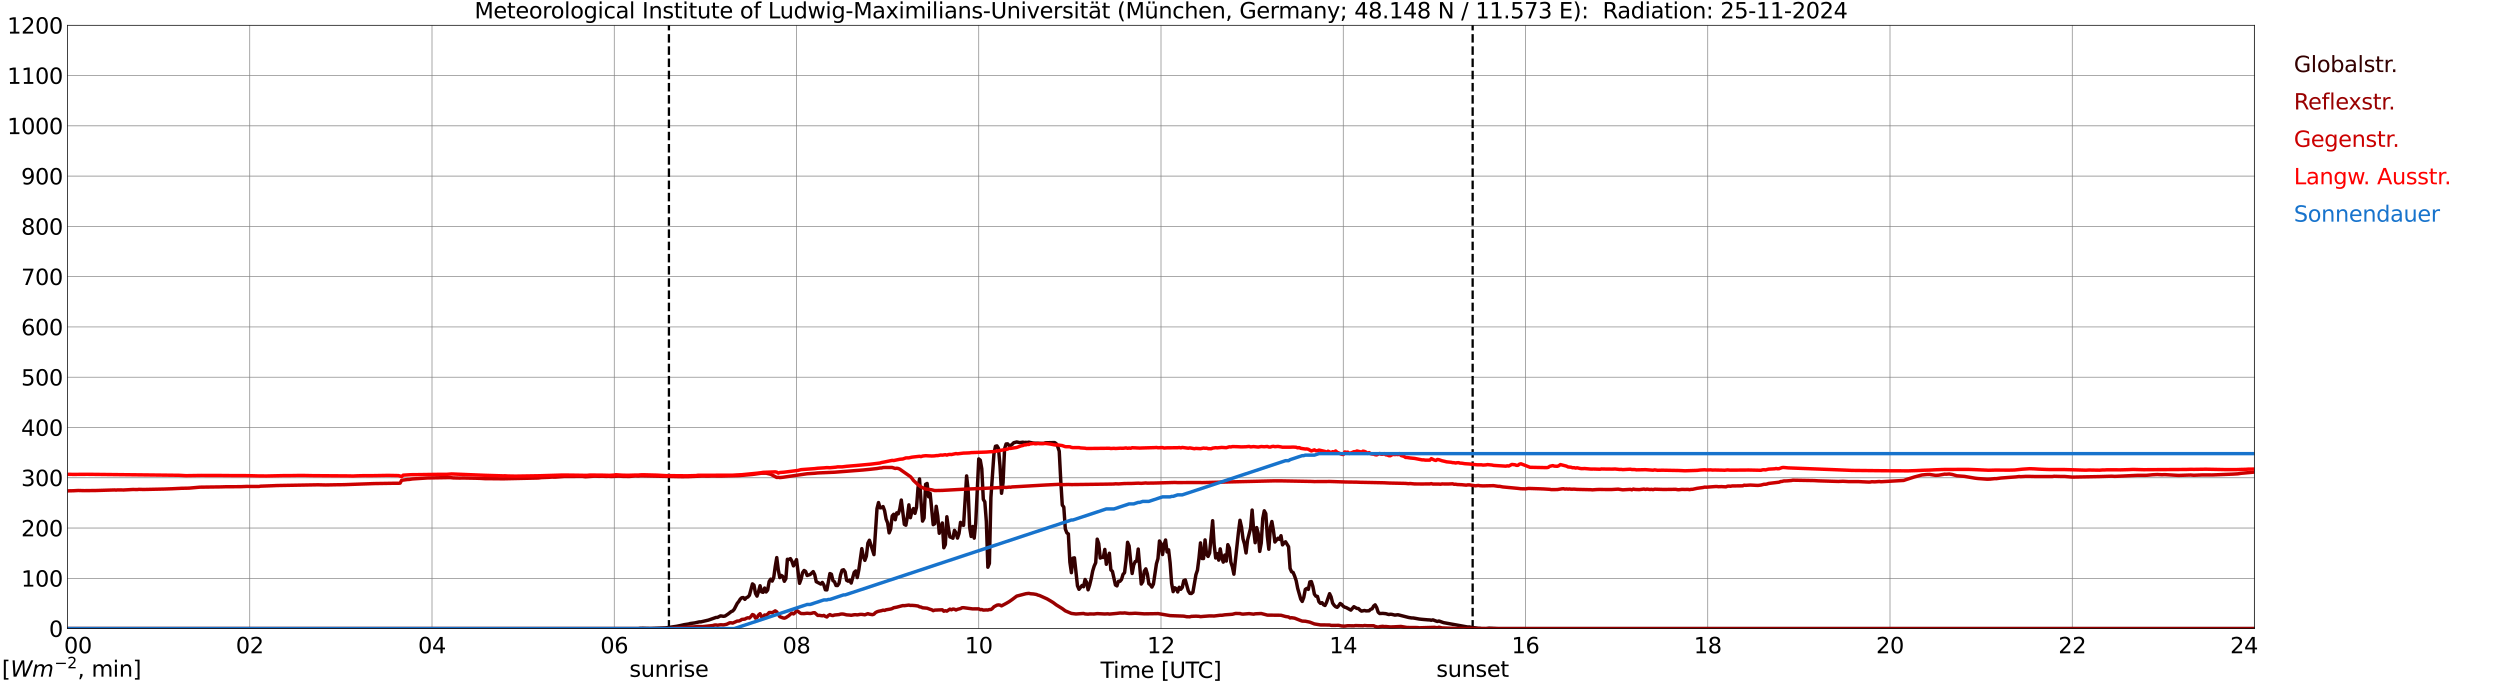 <?xml version="1.0" encoding="utf-8" standalone="no"?>
<!DOCTYPE svg PUBLIC "-//W3C//DTD SVG 1.1//EN"
  "http://www.w3.org/Graphics/SVG/1.1/DTD/svg11.dtd">
<svg xmlns:xlink="http://www.w3.org/1999/xlink" width="1085.4pt" height="296.64pt" viewBox="0 0 1085.4 296.64" xmlns="http://www.w3.org/2000/svg" version="1.1">
 <defs>
  <style type="text/css">*{stroke-linejoin: round; stroke-linecap: butt}</style>
 </defs>
 <g id="figure_1">
  <g id="patch_1">
   <path d="M 0 296.64 
L 1085.4 296.64 
L 1085.4 0 
L 0 0 
z
" style="fill: #ffffff"/>
  </g>
  <g id="axes_1">
   <g id="patch_2">
    <path d="M 29.306 272.909 
L 978.814 272.909 
L 978.814 10.976 
L 29.306 10.976 
z
" style="fill: #ffffff"/>
   </g>
   <g id="patch_3">
    <path d="M 978.814 272.909 
L 978.814 272.909 
L 978.814 10.976 
L 978.814 10.976 
z
" clip-path="url(#p7514d40467)" style="fill: #d3d3d3; opacity: 0.25; stroke: #d3d3d3; stroke-linejoin: miter"/>
   </g>
   <g id="matplotlib.axis_1">
    <g id="xtick_1">
     <g id="line2d_1">
      <path d="M 29.306 272.909 
L 29.306 10.976 
" clip-path="url(#p7514d40467)" style="fill: none; stroke: #808080; stroke-width: 0.3; stroke-linecap: square"/>
     </g>
     <g id="line2d_2"/>
     <g id="text_1">
      <!--    00 -->
      <g transform="translate(18.733 283.627) scale(0.095 -0.095)">
       <defs>
        <path id="DejaVuSans-20" transform="scale(0.016)"/>
        <path id="DejaVuSans-30" d="M 2034 4250 
Q 1547 4250 1301 3770 
Q 1056 3291 1056 2328 
Q 1056 1369 1301 889 
Q 1547 409 2034 409 
Q 2525 409 2770 889 
Q 3016 1369 3016 2328 
Q 3016 3291 2770 3770 
Q 2525 4250 2034 4250 
z
M 2034 4750 
Q 2819 4750 3233 4129 
Q 3647 3509 3647 2328 
Q 3647 1150 3233 529 
Q 2819 -91 2034 -91 
Q 1250 -91 836 529 
Q 422 1150 422 2328 
Q 422 3509 836 4129 
Q 1250 4750 2034 4750 
z
" transform="scale(0.016)"/>
       </defs>
       <use xlink:href="#DejaVuSans-20"/>
       <use xlink:href="#DejaVuSans-20" transform="translate(31.787 0)"/>
       <use xlink:href="#DejaVuSans-20" transform="translate(63.574 0)"/>
       <use xlink:href="#DejaVuSans-30" transform="translate(95.361 0)"/>
       <use xlink:href="#DejaVuSans-30" transform="translate(158.984 0)"/>
      </g>
     </g>
    </g>
    <g id="xtick_2">
     <g id="line2d_3">
      <path d="M 108.431 272.909 
L 108.431 10.976 
" clip-path="url(#p7514d40467)" style="fill: none; stroke: #808080; stroke-width: 0.3; stroke-linecap: square"/>
     </g>
     <g id="line2d_4"/>
     <g id="text_2">
      <!-- 02 -->
      <g transform="translate(102.387 283.627) scale(0.095 -0.095)">
       <defs>
        <path id="DejaVuSans-32" d="M 1228 531 
L 3431 531 
L 3431 0 
L 469 0 
L 469 531 
Q 828 903 1448 1529 
Q 2069 2156 2228 2338 
Q 2531 2678 2651 2914 
Q 2772 3150 2772 3378 
Q 2772 3750 2511 3984 
Q 2250 4219 1831 4219 
Q 1534 4219 1204 4116 
Q 875 4013 500 3803 
L 500 4441 
Q 881 4594 1212 4672 
Q 1544 4750 1819 4750 
Q 2544 4750 2975 4387 
Q 3406 4025 3406 3419 
Q 3406 3131 3298 2873 
Q 3191 2616 2906 2266 
Q 2828 2175 2409 1742 
Q 1991 1309 1228 531 
z
" transform="scale(0.016)"/>
       </defs>
       <use xlink:href="#DejaVuSans-30"/>
       <use xlink:href="#DejaVuSans-32" transform="translate(63.623 0)"/>
      </g>
     </g>
    </g>
    <g id="xtick_3">
     <g id="line2d_5">
      <path d="M 187.557 272.909 
L 187.557 10.976 
" clip-path="url(#p7514d40467)" style="fill: none; stroke: #808080; stroke-width: 0.3; stroke-linecap: square"/>
     </g>
     <g id="line2d_6"/>
     <g id="text_3">
      <!-- 04 -->
      <g transform="translate(181.513 283.627) scale(0.095 -0.095)">
       <defs>
        <path id="DejaVuSans-34" d="M 2419 4116 
L 825 1625 
L 2419 1625 
L 2419 4116 
z
M 2253 4666 
L 3047 4666 
L 3047 1625 
L 3713 1625 
L 3713 1100 
L 3047 1100 
L 3047 0 
L 2419 0 
L 2419 1100 
L 313 1100 
L 313 1709 
L 2253 4666 
z
" transform="scale(0.016)"/>
       </defs>
       <use xlink:href="#DejaVuSans-30"/>
       <use xlink:href="#DejaVuSans-34" transform="translate(63.623 0)"/>
      </g>
     </g>
    </g>
    <g id="xtick_4">
     <g id="line2d_7">
      <path d="M 266.683 272.909 
L 266.683 10.976 
" clip-path="url(#p7514d40467)" style="fill: none; stroke: #808080; stroke-width: 0.3; stroke-linecap: square"/>
     </g>
     <g id="line2d_8"/>
     <g id="text_4">
      <!-- 06 -->
      <g transform="translate(260.638 283.627) scale(0.095 -0.095)">
       <defs>
        <path id="DejaVuSans-36" d="M 2113 2584 
Q 1688 2584 1439 2293 
Q 1191 2003 1191 1497 
Q 1191 994 1439 701 
Q 1688 409 2113 409 
Q 2538 409 2786 701 
Q 3034 994 3034 1497 
Q 3034 2003 2786 2293 
Q 2538 2584 2113 2584 
z
M 3366 4563 
L 3366 3988 
Q 3128 4100 2886 4159 
Q 2644 4219 2406 4219 
Q 1781 4219 1451 3797 
Q 1122 3375 1075 2522 
Q 1259 2794 1537 2939 
Q 1816 3084 2150 3084 
Q 2853 3084 3261 2657 
Q 3669 2231 3669 1497 
Q 3669 778 3244 343 
Q 2819 -91 2113 -91 
Q 1303 -91 875 529 
Q 447 1150 447 2328 
Q 447 3434 972 4092 
Q 1497 4750 2381 4750 
Q 2619 4750 2861 4703 
Q 3103 4656 3366 4563 
z
" transform="scale(0.016)"/>
       </defs>
       <use xlink:href="#DejaVuSans-30"/>
       <use xlink:href="#DejaVuSans-36" transform="translate(63.623 0)"/>
      </g>
     </g>
    </g>
    <g id="xtick_5">
     <g id="line2d_9">
      <path d="M 345.808 272.909 
L 345.808 10.976 
" clip-path="url(#p7514d40467)" style="fill: none; stroke: #808080; stroke-width: 0.3; stroke-linecap: square"/>
     </g>
     <g id="line2d_10"/>
     <g id="text_5">
      <!-- 08 -->
      <g transform="translate(339.764 283.627) scale(0.095 -0.095)">
       <defs>
        <path id="DejaVuSans-38" d="M 2034 2216 
Q 1584 2216 1326 1975 
Q 1069 1734 1069 1313 
Q 1069 891 1326 650 
Q 1584 409 2034 409 
Q 2484 409 2743 651 
Q 3003 894 3003 1313 
Q 3003 1734 2745 1975 
Q 2488 2216 2034 2216 
z
M 1403 2484 
Q 997 2584 770 2862 
Q 544 3141 544 3541 
Q 544 4100 942 4425 
Q 1341 4750 2034 4750 
Q 2731 4750 3128 4425 
Q 3525 4100 3525 3541 
Q 3525 3141 3298 2862 
Q 3072 2584 2669 2484 
Q 3125 2378 3379 2068 
Q 3634 1759 3634 1313 
Q 3634 634 3220 271 
Q 2806 -91 2034 -91 
Q 1263 -91 848 271 
Q 434 634 434 1313 
Q 434 1759 690 2068 
Q 947 2378 1403 2484 
z
M 1172 3481 
Q 1172 3119 1398 2916 
Q 1625 2713 2034 2713 
Q 2441 2713 2670 2916 
Q 2900 3119 2900 3481 
Q 2900 3844 2670 4047 
Q 2441 4250 2034 4250 
Q 1625 4250 1398 4047 
Q 1172 3844 1172 3481 
z
" transform="scale(0.016)"/>
       </defs>
       <use xlink:href="#DejaVuSans-30"/>
       <use xlink:href="#DejaVuSans-38" transform="translate(63.623 0)"/>
      </g>
     </g>
    </g>
    <g id="xtick_6">
     <g id="line2d_11">
      <path d="M 424.934 272.909 
L 424.934 10.976 
" clip-path="url(#p7514d40467)" style="fill: none; stroke: #808080; stroke-width: 0.3; stroke-linecap: square"/>
     </g>
     <g id="line2d_12"/>
     <g id="text_6">
      <!-- 10 -->
      <g transform="translate(418.89 283.627) scale(0.095 -0.095)">
       <defs>
        <path id="DejaVuSans-31" d="M 794 531 
L 1825 531 
L 1825 4091 
L 703 3866 
L 703 4441 
L 1819 4666 
L 2450 4666 
L 2450 531 
L 3481 531 
L 3481 0 
L 794 0 
L 794 531 
z
" transform="scale(0.016)"/>
       </defs>
       <use xlink:href="#DejaVuSans-31"/>
       <use xlink:href="#DejaVuSans-30" transform="translate(63.623 0)"/>
      </g>
     </g>
    </g>
    <g id="xtick_7">
     <g id="line2d_13">
      <path d="M 504.06 272.909 
L 504.06 10.976 
" clip-path="url(#p7514d40467)" style="fill: none; stroke: #808080; stroke-width: 0.3; stroke-linecap: square"/>
     </g>
     <g id="line2d_14"/>
     <g id="text_7">
      <!-- 12 -->
      <g transform="translate(498.015 283.627) scale(0.095 -0.095)">
       <use xlink:href="#DejaVuSans-31"/>
       <use xlink:href="#DejaVuSans-32" transform="translate(63.623 0)"/>
      </g>
     </g>
    </g>
    <g id="xtick_8">
     <g id="line2d_15">
      <path d="M 583.185 272.909 
L 583.185 10.976 
" clip-path="url(#p7514d40467)" style="fill: none; stroke: #808080; stroke-width: 0.3; stroke-linecap: square"/>
     </g>
     <g id="line2d_16"/>
     <g id="text_8">
      <!-- 14 -->
      <g transform="translate(577.141 283.627) scale(0.095 -0.095)">
       <use xlink:href="#DejaVuSans-31"/>
       <use xlink:href="#DejaVuSans-34" transform="translate(63.623 0)"/>
      </g>
     </g>
    </g>
    <g id="xtick_9">
     <g id="line2d_17">
      <path d="M 662.311 272.909 
L 662.311 10.976 
" clip-path="url(#p7514d40467)" style="fill: none; stroke: #808080; stroke-width: 0.3; stroke-linecap: square"/>
     </g>
     <g id="line2d_18"/>
     <g id="text_9">
      <!-- 16 -->
      <g transform="translate(656.267 283.627) scale(0.095 -0.095)">
       <use xlink:href="#DejaVuSans-31"/>
       <use xlink:href="#DejaVuSans-36" transform="translate(63.623 0)"/>
      </g>
     </g>
    </g>
    <g id="xtick_10">
     <g id="line2d_19">
      <path d="M 741.437 272.909 
L 741.437 10.976 
" clip-path="url(#p7514d40467)" style="fill: none; stroke: #808080; stroke-width: 0.3; stroke-linecap: square"/>
     </g>
     <g id="line2d_20"/>
     <g id="text_10">
      <!-- 18 -->
      <g transform="translate(735.392 283.627) scale(0.095 -0.095)">
       <use xlink:href="#DejaVuSans-31"/>
       <use xlink:href="#DejaVuSans-38" transform="translate(63.623 0)"/>
      </g>
     </g>
    </g>
    <g id="xtick_11">
     <g id="line2d_21">
      <path d="M 820.562 272.909 
L 820.562 10.976 
" clip-path="url(#p7514d40467)" style="fill: none; stroke: #808080; stroke-width: 0.3; stroke-linecap: square"/>
     </g>
     <g id="line2d_22"/>
     <g id="text_11">
      <!-- 20 -->
      <g transform="translate(814.518 283.627) scale(0.095 -0.095)">
       <use xlink:href="#DejaVuSans-32"/>
       <use xlink:href="#DejaVuSans-30" transform="translate(63.623 0)"/>
      </g>
     </g>
    </g>
    <g id="xtick_12">
     <g id="line2d_23">
      <path d="M 899.688 272.909 
L 899.688 10.976 
" clip-path="url(#p7514d40467)" style="fill: none; stroke: #808080; stroke-width: 0.3; stroke-linecap: square"/>
     </g>
     <g id="line2d_24"/>
     <g id="text_12">
      <!-- 22 -->
      <g transform="translate(893.644 283.627) scale(0.095 -0.095)">
       <use xlink:href="#DejaVuSans-32"/>
       <use xlink:href="#DejaVuSans-32" transform="translate(63.623 0)"/>
      </g>
     </g>
    </g>
    <g id="xtick_13">
     <g id="line2d_25">
      <path d="M 978.814 272.909 
L 978.814 10.976 
" clip-path="url(#p7514d40467)" style="fill: none; stroke: #808080; stroke-width: 0.3; stroke-linecap: square"/>
     </g>
     <g id="line2d_26"/>
     <g id="text_13">
      <!-- 24    -->
      <g transform="translate(968.241 283.627) scale(0.095 -0.095)">
       <use xlink:href="#DejaVuSans-32"/>
       <use xlink:href="#DejaVuSans-34" transform="translate(63.623 0)"/>
       <use xlink:href="#DejaVuSans-20" transform="translate(127.246 0)"/>
       <use xlink:href="#DejaVuSans-20" transform="translate(159.033 0)"/>
       <use xlink:href="#DejaVuSans-20" transform="translate(190.82 0)"/>
      </g>
     </g>
    </g>
    <g id="text_14">
     <!-- Time [UTC] -->
     <g transform="translate(477.806 294.322) scale(0.095 -0.095)">
      <defs>
       <path id="DejaVuSans-54" d="M -19 4666 
L 3928 4666 
L 3928 4134 
L 2272 4134 
L 2272 0 
L 1638 0 
L 1638 4134 
L -19 4134 
L -19 4666 
z
" transform="scale(0.016)"/>
       <path id="DejaVuSans-69" d="M 603 3500 
L 1178 3500 
L 1178 0 
L 603 0 
L 603 3500 
z
M 603 4863 
L 1178 4863 
L 1178 4134 
L 603 4134 
L 603 4863 
z
" transform="scale(0.016)"/>
       <path id="DejaVuSans-6d" d="M 3328 2828 
Q 3544 3216 3844 3400 
Q 4144 3584 4550 3584 
Q 5097 3584 5394 3201 
Q 5691 2819 5691 2113 
L 5691 0 
L 5113 0 
L 5113 2094 
Q 5113 2597 4934 2840 
Q 4756 3084 4391 3084 
Q 3944 3084 3684 2787 
Q 3425 2491 3425 1978 
L 3425 0 
L 2847 0 
L 2847 2094 
Q 2847 2600 2669 2842 
Q 2491 3084 2119 3084 
Q 1678 3084 1418 2786 
Q 1159 2488 1159 1978 
L 1159 0 
L 581 0 
L 581 3500 
L 1159 3500 
L 1159 2956 
Q 1356 3278 1631 3431 
Q 1906 3584 2284 3584 
Q 2666 3584 2933 3390 
Q 3200 3197 3328 2828 
z
" transform="scale(0.016)"/>
       <path id="DejaVuSans-65" d="M 3597 1894 
L 3597 1613 
L 953 1613 
Q 991 1019 1311 708 
Q 1631 397 2203 397 
Q 2534 397 2845 478 
Q 3156 559 3463 722 
L 3463 178 
Q 3153 47 2828 -22 
Q 2503 -91 2169 -91 
Q 1331 -91 842 396 
Q 353 884 353 1716 
Q 353 2575 817 3079 
Q 1281 3584 2069 3584 
Q 2775 3584 3186 3129 
Q 3597 2675 3597 1894 
z
M 3022 2063 
Q 3016 2534 2758 2815 
Q 2500 3097 2075 3097 
Q 1594 3097 1305 2825 
Q 1016 2553 972 2059 
L 3022 2063 
z
" transform="scale(0.016)"/>
       <path id="DejaVuSans-5b" d="M 550 4863 
L 1875 4863 
L 1875 4416 
L 1125 4416 
L 1125 -397 
L 1875 -397 
L 1875 -844 
L 550 -844 
L 550 4863 
z
" transform="scale(0.016)"/>
       <path id="DejaVuSans-55" d="M 556 4666 
L 1191 4666 
L 1191 1831 
Q 1191 1081 1462 751 
Q 1734 422 2344 422 
Q 2950 422 3222 751 
Q 3494 1081 3494 1831 
L 3494 4666 
L 4128 4666 
L 4128 1753 
Q 4128 841 3676 375 
Q 3225 -91 2344 -91 
Q 1459 -91 1007 375 
Q 556 841 556 1753 
L 556 4666 
z
" transform="scale(0.016)"/>
       <path id="DejaVuSans-43" d="M 4122 4306 
L 4122 3641 
Q 3803 3938 3442 4084 
Q 3081 4231 2675 4231 
Q 1875 4231 1450 3742 
Q 1025 3253 1025 2328 
Q 1025 1406 1450 917 
Q 1875 428 2675 428 
Q 3081 428 3442 575 
Q 3803 722 4122 1019 
L 4122 359 
Q 3791 134 3420 21 
Q 3050 -91 2638 -91 
Q 1578 -91 968 557 
Q 359 1206 359 2328 
Q 359 3453 968 4101 
Q 1578 4750 2638 4750 
Q 3056 4750 3426 4639 
Q 3797 4528 4122 4306 
z
" transform="scale(0.016)"/>
       <path id="DejaVuSans-5d" d="M 1947 4863 
L 1947 -844 
L 622 -844 
L 622 -397 
L 1369 -397 
L 1369 4416 
L 622 4416 
L 622 4863 
L 1947 4863 
z
" transform="scale(0.016)"/>
      </defs>
      <use xlink:href="#DejaVuSans-54"/>
      <use xlink:href="#DejaVuSans-69" transform="translate(57.959 0)"/>
      <use xlink:href="#DejaVuSans-6d" transform="translate(85.742 0)"/>
      <use xlink:href="#DejaVuSans-65" transform="translate(183.154 0)"/>
      <use xlink:href="#DejaVuSans-20" transform="translate(244.678 0)"/>
      <use xlink:href="#DejaVuSans-5b" transform="translate(276.465 0)"/>
      <use xlink:href="#DejaVuSans-55" transform="translate(315.479 0)"/>
      <use xlink:href="#DejaVuSans-54" transform="translate(388.672 0)"/>
      <use xlink:href="#DejaVuSans-43" transform="translate(443.881 0)"/>
      <use xlink:href="#DejaVuSans-5d" transform="translate(513.705 0)"/>
     </g>
    </g>
   </g>
   <g id="matplotlib.axis_2">
    <g id="ytick_1">
     <g id="line2d_27">
      <path d="M 29.306 272.909 
L 978.814 272.909 
" clip-path="url(#p7514d40467)" style="fill: none; stroke: #808080; stroke-width: 0.3; stroke-linecap: square"/>
     </g>
     <g id="line2d_28"/>
     <g id="text_15">
      <!-- 0 -->
      <g transform="translate(21.261 276.518) scale(0.095 -0.095)">
       <use xlink:href="#DejaVuSans-30"/>
      </g>
     </g>
    </g>
    <g id="ytick_2">
     <g id="line2d_29">
      <path d="M 29.306 251.081 
L 978.814 251.081 
" clip-path="url(#p7514d40467)" style="fill: none; stroke: #808080; stroke-width: 0.3; stroke-linecap: square"/>
     </g>
     <g id="line2d_30"/>
     <g id="text_16">
      <!-- 100 -->
      <g transform="translate(9.173 254.69) scale(0.095 -0.095)">
       <use xlink:href="#DejaVuSans-31"/>
       <use xlink:href="#DejaVuSans-30" transform="translate(63.623 0)"/>
       <use xlink:href="#DejaVuSans-30" transform="translate(127.246 0)"/>
      </g>
     </g>
    </g>
    <g id="ytick_3">
     <g id="line2d_31">
      <path d="M 29.306 229.253 
L 978.814 229.253 
" clip-path="url(#p7514d40467)" style="fill: none; stroke: #808080; stroke-width: 0.3; stroke-linecap: square"/>
     </g>
     <g id="line2d_32"/>
     <g id="text_17">
      <!-- 200 -->
      <g transform="translate(9.173 232.863) scale(0.095 -0.095)">
       <use xlink:href="#DejaVuSans-32"/>
       <use xlink:href="#DejaVuSans-30" transform="translate(63.623 0)"/>
       <use xlink:href="#DejaVuSans-30" transform="translate(127.246 0)"/>
      </g>
     </g>
    </g>
    <g id="ytick_4">
     <g id="line2d_33">
      <path d="M 29.306 207.426 
L 978.814 207.426 
" clip-path="url(#p7514d40467)" style="fill: none; stroke: #808080; stroke-width: 0.3; stroke-linecap: square"/>
     </g>
     <g id="line2d_34"/>
     <g id="text_18">
      <!-- 300 -->
      <g transform="translate(9.173 211.035) scale(0.095 -0.095)">
       <defs>
        <path id="DejaVuSans-33" d="M 2597 2516 
Q 3050 2419 3304 2112 
Q 3559 1806 3559 1356 
Q 3559 666 3084 287 
Q 2609 -91 1734 -91 
Q 1441 -91 1130 -33 
Q 819 25 488 141 
L 488 750 
Q 750 597 1062 519 
Q 1375 441 1716 441 
Q 2309 441 2620 675 
Q 2931 909 2931 1356 
Q 2931 1769 2642 2001 
Q 2353 2234 1838 2234 
L 1294 2234 
L 1294 2753 
L 1863 2753 
Q 2328 2753 2575 2939 
Q 2822 3125 2822 3475 
Q 2822 3834 2567 4026 
Q 2313 4219 1838 4219 
Q 1578 4219 1281 4162 
Q 984 4106 628 3988 
L 628 4550 
Q 988 4650 1302 4700 
Q 1616 4750 1894 4750 
Q 2613 4750 3031 4423 
Q 3450 4097 3450 3541 
Q 3450 3153 3228 2886 
Q 3006 2619 2597 2516 
z
" transform="scale(0.016)"/>
       </defs>
       <use xlink:href="#DejaVuSans-33"/>
       <use xlink:href="#DejaVuSans-30" transform="translate(63.623 0)"/>
       <use xlink:href="#DejaVuSans-30" transform="translate(127.246 0)"/>
      </g>
     </g>
    </g>
    <g id="ytick_5">
     <g id="line2d_35">
      <path d="M 29.306 185.598 
L 978.814 185.598 
" clip-path="url(#p7514d40467)" style="fill: none; stroke: #808080; stroke-width: 0.3; stroke-linecap: square"/>
     </g>
     <g id="line2d_36"/>
     <g id="text_19">
      <!-- 400 -->
      <g transform="translate(9.173 189.207) scale(0.095 -0.095)">
       <use xlink:href="#DejaVuSans-34"/>
       <use xlink:href="#DejaVuSans-30" transform="translate(63.623 0)"/>
       <use xlink:href="#DejaVuSans-30" transform="translate(127.246 0)"/>
      </g>
     </g>
    </g>
    <g id="ytick_6">
     <g id="line2d_37">
      <path d="M 29.306 163.77 
L 978.814 163.77 
" clip-path="url(#p7514d40467)" style="fill: none; stroke: #808080; stroke-width: 0.3; stroke-linecap: square"/>
     </g>
     <g id="line2d_38"/>
     <g id="text_20">
      <!-- 500 -->
      <g transform="translate(9.173 167.379) scale(0.095 -0.095)">
       <defs>
        <path id="DejaVuSans-35" d="M 691 4666 
L 3169 4666 
L 3169 4134 
L 1269 4134 
L 1269 2991 
Q 1406 3038 1543 3061 
Q 1681 3084 1819 3084 
Q 2600 3084 3056 2656 
Q 3513 2228 3513 1497 
Q 3513 744 3044 326 
Q 2575 -91 1722 -91 
Q 1428 -91 1123 -41 
Q 819 9 494 109 
L 494 744 
Q 775 591 1075 516 
Q 1375 441 1709 441 
Q 2250 441 2565 725 
Q 2881 1009 2881 1497 
Q 2881 1984 2565 2268 
Q 2250 2553 1709 2553 
Q 1456 2553 1204 2497 
Q 953 2441 691 2322 
L 691 4666 
z
" transform="scale(0.016)"/>
       </defs>
       <use xlink:href="#DejaVuSans-35"/>
       <use xlink:href="#DejaVuSans-30" transform="translate(63.623 0)"/>
       <use xlink:href="#DejaVuSans-30" transform="translate(127.246 0)"/>
      </g>
     </g>
    </g>
    <g id="ytick_7">
     <g id="line2d_39">
      <path d="M 29.306 141.942 
L 978.814 141.942 
" clip-path="url(#p7514d40467)" style="fill: none; stroke: #808080; stroke-width: 0.3; stroke-linecap: square"/>
     </g>
     <g id="line2d_40"/>
     <g id="text_21">
      <!-- 600 -->
      <g transform="translate(9.173 145.551) scale(0.095 -0.095)">
       <use xlink:href="#DejaVuSans-36"/>
       <use xlink:href="#DejaVuSans-30" transform="translate(63.623 0)"/>
       <use xlink:href="#DejaVuSans-30" transform="translate(127.246 0)"/>
      </g>
     </g>
    </g>
    <g id="ytick_8">
     <g id="line2d_41">
      <path d="M 29.306 120.114 
L 978.814 120.114 
" clip-path="url(#p7514d40467)" style="fill: none; stroke: #808080; stroke-width: 0.3; stroke-linecap: square"/>
     </g>
     <g id="line2d_42"/>
     <g id="text_22">
      <!-- 700 -->
      <g transform="translate(9.173 123.724) scale(0.095 -0.095)">
       <defs>
        <path id="DejaVuSans-37" d="M 525 4666 
L 3525 4666 
L 3525 4397 
L 1831 0 
L 1172 0 
L 2766 4134 
L 525 4134 
L 525 4666 
z
" transform="scale(0.016)"/>
       </defs>
       <use xlink:href="#DejaVuSans-37"/>
       <use xlink:href="#DejaVuSans-30" transform="translate(63.623 0)"/>
       <use xlink:href="#DejaVuSans-30" transform="translate(127.246 0)"/>
      </g>
     </g>
    </g>
    <g id="ytick_9">
     <g id="line2d_43">
      <path d="M 29.306 98.287 
L 978.814 98.287 
" clip-path="url(#p7514d40467)" style="fill: none; stroke: #808080; stroke-width: 0.3; stroke-linecap: square"/>
     </g>
     <g id="line2d_44"/>
     <g id="text_23">
      <!-- 800 -->
      <g transform="translate(9.173 101.896) scale(0.095 -0.095)">
       <use xlink:href="#DejaVuSans-38"/>
       <use xlink:href="#DejaVuSans-30" transform="translate(63.623 0)"/>
       <use xlink:href="#DejaVuSans-30" transform="translate(127.246 0)"/>
      </g>
     </g>
    </g>
    <g id="ytick_10">
     <g id="line2d_45">
      <path d="M 29.306 76.459 
L 978.814 76.459 
" clip-path="url(#p7514d40467)" style="fill: none; stroke: #808080; stroke-width: 0.3; stroke-linecap: square"/>
     </g>
     <g id="line2d_46"/>
     <g id="text_24">
      <!-- 900 -->
      <g transform="translate(9.173 80.068) scale(0.095 -0.095)">
       <defs>
        <path id="DejaVuSans-39" d="M 703 97 
L 703 672 
Q 941 559 1184 500 
Q 1428 441 1663 441 
Q 2288 441 2617 861 
Q 2947 1281 2994 2138 
Q 2813 1869 2534 1725 
Q 2256 1581 1919 1581 
Q 1219 1581 811 2004 
Q 403 2428 403 3163 
Q 403 3881 828 4315 
Q 1253 4750 1959 4750 
Q 2769 4750 3195 4129 
Q 3622 3509 3622 2328 
Q 3622 1225 3098 567 
Q 2575 -91 1691 -91 
Q 1453 -91 1209 -44 
Q 966 3 703 97 
z
M 1959 2075 
Q 2384 2075 2632 2365 
Q 2881 2656 2881 3163 
Q 2881 3666 2632 3958 
Q 2384 4250 1959 4250 
Q 1534 4250 1286 3958 
Q 1038 3666 1038 3163 
Q 1038 2656 1286 2365 
Q 1534 2075 1959 2075 
z
" transform="scale(0.016)"/>
       </defs>
       <use xlink:href="#DejaVuSans-39"/>
       <use xlink:href="#DejaVuSans-30" transform="translate(63.623 0)"/>
       <use xlink:href="#DejaVuSans-30" transform="translate(127.246 0)"/>
      </g>
     </g>
    </g>
    <g id="ytick_11">
     <g id="line2d_47">
      <path d="M 29.306 54.631 
L 978.814 54.631 
" clip-path="url(#p7514d40467)" style="fill: none; stroke: #808080; stroke-width: 0.3; stroke-linecap: square"/>
     </g>
     <g id="line2d_48"/>
     <g id="text_25">
      <!-- 1000 -->
      <g transform="translate(3.128 58.24) scale(0.095 -0.095)">
       <use xlink:href="#DejaVuSans-31"/>
       <use xlink:href="#DejaVuSans-30" transform="translate(63.623 0)"/>
       <use xlink:href="#DejaVuSans-30" transform="translate(127.246 0)"/>
       <use xlink:href="#DejaVuSans-30" transform="translate(190.869 0)"/>
      </g>
     </g>
    </g>
    <g id="ytick_12">
     <g id="line2d_49">
      <path d="M 29.306 32.803 
L 978.814 32.803 
" clip-path="url(#p7514d40467)" style="fill: none; stroke: #808080; stroke-width: 0.3; stroke-linecap: square"/>
     </g>
     <g id="line2d_50"/>
     <g id="text_26">
      <!-- 1100 -->
      <g transform="translate(3.128 36.413) scale(0.095 -0.095)">
       <use xlink:href="#DejaVuSans-31"/>
       <use xlink:href="#DejaVuSans-31" transform="translate(63.623 0)"/>
       <use xlink:href="#DejaVuSans-30" transform="translate(127.246 0)"/>
       <use xlink:href="#DejaVuSans-30" transform="translate(190.869 0)"/>
      </g>
     </g>
    </g>
    <g id="ytick_13">
     <g id="line2d_51">
      <path d="M 29.306 10.976 
L 978.814 10.976 
" clip-path="url(#p7514d40467)" style="fill: none; stroke: #808080; stroke-width: 0.3; stroke-linecap: square"/>
     </g>
     <g id="line2d_52"/>
     <g id="text_27">
      <!-- 1200 -->
      <g transform="translate(3.128 14.585) scale(0.095 -0.095)">
       <use xlink:href="#DejaVuSans-31"/>
       <use xlink:href="#DejaVuSans-32" transform="translate(63.623 0)"/>
       <use xlink:href="#DejaVuSans-30" transform="translate(127.246 0)"/>
       <use xlink:href="#DejaVuSans-30" transform="translate(190.869 0)"/>
      </g>
     </g>
    </g>
   </g>
   <g id="line2d_53">
    <path d="M 290.42 272.909 
L 290.42 10.976 
" clip-path="url(#p7514d40467)" style="fill: none; stroke-dasharray: 3.7,1.6; stroke-dashoffset: 0; stroke: #000000"/>
   </g>
   <g id="line2d_54">
    <path d="M 639.365 272.909 
L 639.365 10.976 
" clip-path="url(#p7514d40467)" style="fill: none; stroke-dasharray: 3.7,1.6; stroke-dashoffset: 0; stroke: #000000"/>
   </g>
   <g id="line2d_55">
    <path d="M 29.306 272.909 
L 277.233 272.896 
L 277.892 272.793 
L 279.211 272.773 
L 280.53 272.815 
L 282.508 272.854 
L 289.102 272.59 
L 293.717 271.922 
L 295.696 271.516 
L 297.014 271.213 
L 298.992 270.909 
L 299.652 270.706 
L 301.63 270.442 
L 303.608 269.997 
L 304.267 269.997 
L 307.564 269.226 
L 310.861 268.072 
L 311.521 268.052 
L 312.839 267.382 
L 314.158 267.585 
L 314.818 267.443 
L 316.136 266.572 
L 317.455 265.538 
L 318.114 265.254 
L 318.774 264.505 
L 320.093 261.951 
L 320.752 261.139 
L 321.411 260.087 
L 322.071 259.498 
L 322.73 259.437 
L 323.39 260.207 
L 324.049 259.478 
L 324.708 259.194 
L 325.368 258.444 
L 326.686 253.5 
L 327.346 254.047 
L 328.005 257.634 
L 328.665 258.81 
L 329.324 256.824 
L 329.983 254.309 
L 330.643 256.966 
L 331.302 257.167 
L 331.961 255.303 
L 332.621 257.005 
L 333.28 256.176 
L 333.94 252.465 
L 334.599 251.452 
L 335.258 252.284 
L 335.918 250.762 
L 336.577 245.96 
L 337.236 242.088 
L 337.896 247.418 
L 338.555 250.762 
L 339.215 249.83 
L 339.874 250.278 
L 340.533 252.365 
L 341.193 251.229 
L 341.852 242.819 
L 342.512 242.92 
L 343.171 242.535 
L 343.83 243.71 
L 344.49 245.676 
L 345.808 242.981 
L 347.127 253.255 
L 347.787 251.432 
L 348.446 248.634 
L 349.105 247.682 
L 349.765 248.088 
L 350.424 249.852 
L 351.743 249.426 
L 353.062 248.169 
L 353.721 249.507 
L 354.38 252.548 
L 356.359 253.58 
L 357.018 252.871 
L 357.677 253.964 
L 358.337 256.053 
L 358.996 256.115 
L 360.315 249.02 
L 360.974 249.324 
L 361.634 252.1 
L 362.293 252.568 
L 362.952 254.189 
L 363.612 254.229 
L 364.271 253.255 
L 364.93 249.608 
L 365.59 247.582 
L 366.249 247.359 
L 366.909 248.331 
L 367.568 251.939 
L 368.227 252.323 
L 368.887 251.838 
L 369.546 253.135 
L 370.865 248.492 
L 371.524 247.885 
L 372.184 250.762 
L 372.843 247.56 
L 374.162 238.198 
L 374.821 241.643 
L 375.481 243.284 
L 376.14 241.462 
L 376.799 235.826 
L 377.459 234.549 
L 379.437 240.791 
L 380.756 220.828 
L 381.415 218.193 
L 382.074 220.485 
L 382.734 220.402 
L 383.393 219.937 
L 384.053 221.721 
L 384.712 225.368 
L 385.371 227.031 
L 386.031 231.347 
L 386.69 229.705 
L 387.349 224.01 
L 388.009 223.281 
L 388.668 225.652 
L 389.328 222.653 
L 389.987 223.098 
L 390.646 220.991 
L 391.306 217.1 
L 392.624 227.638 
L 393.284 228.024 
L 393.943 224.436 
L 394.603 219.186 
L 395.262 224.761 
L 395.921 221.985 
L 396.581 220.808 
L 397.24 222.875 
L 397.899 220.343 
L 398.559 211.811 
L 399.218 207.938 
L 399.878 217.99 
L 400.537 226.241 
L 401.196 224.923 
L 401.856 210.27 
L 402.515 209.905 
L 403.175 215.7 
L 403.834 214.221 
L 405.153 227.78 
L 405.812 227.374 
L 406.471 219.815 
L 407.131 224.052 
L 407.79 231.53 
L 408.45 228.935 
L 409.109 227.051 
L 409.768 237.812 
L 410.428 236.435 
L 411.087 224.355 
L 411.746 229.218 
L 412.406 233.11 
L 413.065 233.313 
L 413.725 233.678 
L 414.384 230.253 
L 415.043 231.327 
L 415.703 233.617 
L 416.362 231.611 
L 417.022 226.787 
L 417.681 227.861 
L 418.34 228.064 
L 419.659 206.622 
L 420.318 212.54 
L 420.978 228.996 
L 421.637 232.907 
L 422.297 228.592 
L 422.956 233.638 
L 423.615 227.193 
L 424.934 199.244 
L 425.593 199.792 
L 426.253 203.54 
L 426.912 216.816 
L 427.572 217.89 
L 428.231 226.442 
L 428.89 246.264 
L 429.55 244.622 
L 430.209 216.006 
L 431.528 197.036 
L 432.187 193.753 
L 432.847 193.589 
L 433.506 194.685 
L 434.165 202.324 
L 434.825 214.162 
L 435.484 209.6 
L 436.144 194.888 
L 436.803 192.759 
L 437.462 192.698 
L 438.122 193.447 
L 438.781 193.408 
L 439.44 192.921 
L 440.1 192.231 
L 441.419 191.886 
L 442.737 192.17 
L 444.056 191.989 
L 444.716 192.109 
L 445.375 192.05 
L 446.034 192.109 
L 446.694 191.967 
L 448.012 192.251 
L 448.672 192.393 
L 450.65 192.434 
L 451.969 192.495 
L 453.287 192.495 
L 453.947 192.231 
L 457.903 192.15 
L 458.563 192.596 
L 459.222 193.894 
L 459.881 195.92 
L 460.541 208.77 
L 461.2 219.289 
L 461.859 220.16 
L 462.519 229.644 
L 463.178 231.347 
L 463.838 231.814 
L 464.497 244.074 
L 465.156 248.634 
L 465.816 242.332 
L 466.475 242.191 
L 467.794 254.331 
L 468.453 255.85 
L 469.772 254.189 
L 470.431 254.735 
L 471.091 251.594 
L 471.75 252.79 
L 472.409 256.073 
L 473.069 254.067 
L 473.728 251.33 
L 474.388 247.966 
L 475.047 245.777 
L 475.706 244.319 
L 476.366 234.084 
L 477.025 236.048 
L 477.685 242.291 
L 478.344 241.946 
L 479.003 242.029 
L 479.663 238.543 
L 480.322 244.987 
L 480.981 242.171 
L 481.641 240.204 
L 482.3 247.44 
L 482.96 248.027 
L 484.278 253.964 
L 484.938 254.37 
L 485.597 252.345 
L 486.256 252.365 
L 486.916 251.574 
L 487.575 249.365 
L 488.235 248.634 
L 488.894 243.284 
L 489.553 235.441 
L 490.213 237.022 
L 490.872 243.671 
L 491.532 248.979 
L 492.191 245.373 
L 492.85 243.812 
L 493.51 243.609 
L 494.169 238.379 
L 495.488 253.561 
L 496.147 252.526 
L 496.807 247.986 
L 497.466 246.973 
L 498.125 249.182 
L 498.785 253.419 
L 499.444 253.925 
L 500.103 254.877 
L 500.763 253.6 
L 502.082 244.764 
L 502.741 242.514 
L 503.4 234.874 
L 504.06 236.029 
L 504.719 240.752 
L 505.379 236.496 
L 506.038 234.448 
L 506.697 239.637 
L 507.357 238.705 
L 508.016 244.4 
L 508.675 253.277 
L 509.335 256.863 
L 509.994 255.182 
L 510.654 255.547 
L 511.313 257.005 
L 511.972 254.979 
L 512.632 255.85 
L 513.291 255.041 
L 513.95 252.081 
L 514.61 251.777 
L 515.929 256.601 
L 516.588 257.614 
L 517.247 257.675 
L 517.907 257.108 
L 519.226 249.485 
L 519.885 247.541 
L 520.544 242.313 
L 521.204 235.706 
L 521.863 242.474 
L 522.522 242.494 
L 523.182 234.407 
L 523.841 240.65 
L 524.501 241.582 
L 525.16 240.082 
L 526.479 226.077 
L 527.138 236.515 
L 527.797 242.252 
L 528.457 240.346 
L 529.116 243.184 
L 529.776 238.299 
L 530.435 242.149 
L 531.094 244.055 
L 531.754 240.975 
L 532.413 243.59 
L 533.073 236.474 
L 533.732 237.976 
L 534.391 244.074 
L 535.051 246.141 
L 535.71 249.285 
L 537.688 231.024 
L 538.348 225.896 
L 539.007 228.793 
L 539.666 233.942 
L 540.326 236.251 
L 540.985 240.062 
L 541.644 234.468 
L 542.963 229.26 
L 543.623 221.456 
L 544.282 230.153 
L 544.941 235.623 
L 545.601 229.057 
L 546.26 231.591 
L 546.919 239.394 
L 547.579 235.765 
L 548.238 225.084 
L 548.898 221.762 
L 549.557 222.997 
L 550.216 232.645 
L 550.876 238.46 
L 551.535 229.018 
L 552.195 226.422 
L 552.854 230.233 
L 553.513 235.319 
L 554.832 233.678 
L 555.491 234.206 
L 556.151 232.584 
L 556.81 236.557 
L 557.47 235.765 
L 558.129 235.219 
L 559.448 237.367 
L 560.107 246.77 
L 560.766 248.25 
L 561.426 248.553 
L 562.085 250.136 
L 562.745 252.1 
L 563.404 255.444 
L 564.723 260.087 
L 565.382 261.12 
L 566.042 259.378 
L 566.701 255.912 
L 567.36 255.466 
L 568.02 255.892 
L 568.679 252.648 
L 569.338 252.506 
L 569.998 254.615 
L 570.657 257.959 
L 571.317 258.85 
L 571.976 258.93 
L 572.635 261.262 
L 573.295 261.951 
L 573.954 261.646 
L 574.613 262.558 
L 575.273 262.864 
L 575.932 261.526 
L 577.251 257.756 
L 577.91 259.153 
L 578.57 261.829 
L 579.229 262.781 
L 579.889 263.409 
L 580.548 263.673 
L 581.207 262.984 
L 581.867 262.012 
L 582.526 262.438 
L 583.185 263.206 
L 583.845 263.612 
L 584.504 263.796 
L 586.482 264.889 
L 587.801 263.409 
L 589.12 264.16 
L 589.779 264.2 
L 590.439 264.85 
L 591.098 265.315 
L 592.417 265.051 
L 593.076 265.234 
L 594.395 265.173 
L 595.054 264.544 
L 595.714 264.322 
L 596.373 263.147 
L 597.032 262.6 
L 597.692 263.774 
L 598.351 265.802 
L 599.011 266.369 
L 600.329 266.308 
L 601.648 266.43 
L 602.967 266.814 
L 603.626 266.673 
L 604.286 266.734 
L 605.604 267.059 
L 606.923 266.895 
L 611.539 268.072 
L 612.858 268.294 
L 613.517 268.294 
L 614.836 268.517 
L 616.154 268.762 
L 617.473 268.903 
L 620.111 269.126 
L 620.77 269.146 
L 621.429 269.307 
L 622.089 269.104 
L 623.408 269.613 
L 624.067 269.814 
L 624.726 269.613 
L 626.705 270.32 
L 637.255 272.226 
L 637.914 272.186 
L 639.233 272.47 
L 640.552 272.59 
L 641.87 272.793 
L 642.53 272.793 
L 643.189 272.909 
L 645.167 272.909 
L 646.486 272.732 
L 650.442 272.909 
L 978.154 272.909 
L 978.154 272.909 
" clip-path="url(#p7514d40467)" style="fill: none; stroke: #330000; stroke-width: 1.5; stroke-linecap: square"/>
   </g>
   <g id="line2d_56">
    <path d="M 29.306 272.909 
L 291.08 272.909 
L 291.739 272.749 
L 295.036 272.546 
L 299.652 272.182 
L 300.971 272.182 
L 302.289 272.101 
L 302.949 271.979 
L 304.927 272.062 
L 309.543 271.575 
L 310.202 271.372 
L 310.861 271.331 
L 311.521 271.453 
L 312.839 271.25 
L 314.158 271.311 
L 315.477 271.047 
L 316.796 270.399 
L 317.455 270.399 
L 318.114 270.521 
L 320.093 269.628 
L 320.752 269.628 
L 321.411 269.366 
L 322.071 268.919 
L 323.39 268.799 
L 324.049 268.412 
L 324.708 268.209 
L 325.368 268.332 
L 326.027 267.664 
L 326.686 266.812 
L 327.346 267.074 
L 328.005 268.373 
L 328.665 268.129 
L 329.324 267.035 
L 329.983 266.448 
L 330.643 267.805 
L 331.302 267.642 
L 331.961 266.993 
L 332.621 267.096 
L 333.28 266.67 
L 333.94 265.939 
L 334.599 265.92 
L 335.258 266.042 
L 336.577 265.21 
L 337.236 265.655 
L 338.555 267.744 
L 339.874 268.251 
L 340.533 268.393 
L 341.193 268.15 
L 342.512 267.277 
L 343.171 266.649 
L 343.83 266.184 
L 344.49 266.548 
L 345.149 266.042 
L 345.808 265.088 
L 346.468 265.413 
L 347.127 265.981 
L 347.787 266.365 
L 349.105 266.406 
L 350.424 266.245 
L 351.743 266.365 
L 352.402 266.264 
L 353.062 266.042 
L 353.721 266.022 
L 355.04 267.196 
L 355.699 267.157 
L 357.018 267.358 
L 357.677 267.196 
L 358.337 267.602 
L 358.996 267.867 
L 359.655 267.216 
L 360.315 266.832 
L 360.974 267.157 
L 361.634 267.258 
L 362.293 267.015 
L 363.612 266.893 
L 364.271 266.832 
L 364.93 266.629 
L 365.59 266.568 
L 366.249 266.629 
L 367.568 266.954 
L 368.887 267.035 
L 369.546 267.135 
L 370.865 266.893 
L 371.524 266.873 
L 372.184 266.974 
L 373.502 266.732 
L 374.162 266.732 
L 375.481 266.932 
L 376.799 266.426 
L 377.459 266.649 
L 378.777 266.873 
L 379.437 266.649 
L 380.096 265.981 
L 380.756 265.616 
L 381.415 265.394 
L 382.734 265.129 
L 383.393 264.907 
L 384.053 265.029 
L 384.712 264.745 
L 386.69 264.42 
L 387.349 264.217 
L 388.009 263.852 
L 389.328 263.61 
L 391.965 262.92 
L 392.624 262.962 
L 394.603 262.698 
L 395.262 262.859 
L 395.921 262.82 
L 397.24 262.92 
L 398.559 263.104 
L 399.218 263.468 
L 399.878 263.569 
L 400.537 263.872 
L 402.515 264.055 
L 403.834 264.542 
L 404.493 264.723 
L 405.153 265.129 
L 405.812 264.887 
L 409.109 264.745 
L 409.768 265.372 
L 410.428 265.129 
L 411.087 265.332 
L 412.406 264.461 
L 413.065 264.745 
L 413.725 264.42 
L 414.384 264.501 
L 415.043 264.846 
L 415.703 264.542 
L 417.022 264.217 
L 417.681 263.852 
L 418.34 263.833 
L 422.297 264.359 
L 424.934 264.339 
L 425.593 264.704 
L 426.253 264.623 
L 426.912 264.887 
L 428.231 264.804 
L 428.89 264.846 
L 429.55 264.643 
L 430.209 264.643 
L 430.869 264.156 
L 431.528 263.446 
L 432.847 262.737 
L 433.506 262.617 
L 434.165 262.717 
L 434.825 263.043 
L 436.803 261.988 
L 438.122 261.218 
L 439.44 260.305 
L 441.419 258.806 
L 445.375 257.773 
L 446.694 257.61 
L 447.353 257.773 
L 448.672 257.874 
L 449.991 258.096 
L 450.65 258.38 
L 451.309 258.542 
L 454.606 260.022 
L 455.925 260.792 
L 457.244 261.602 
L 458.563 262.595 
L 461.2 264.237 
L 462.519 265.21 
L 465.156 266.326 
L 467.134 266.568 
L 470.431 266.345 
L 471.091 266.548 
L 472.409 266.649 
L 473.069 266.548 
L 475.047 266.568 
L 476.366 266.406 
L 477.685 266.467 
L 479.663 266.568 
L 480.981 266.487 
L 481.641 266.609 
L 484.938 266.306 
L 486.256 266.142 
L 487.575 266.184 
L 488.235 266.103 
L 490.213 266.365 
L 491.532 266.326 
L 492.85 266.245 
L 496.807 266.507 
L 502.082 266.426 
L 502.741 266.387 
L 508.016 267.277 
L 513.95 267.5 
L 515.269 267.764 
L 516.588 267.784 
L 517.247 267.602 
L 519.226 267.522 
L 520.544 267.583 
L 521.204 267.725 
L 522.522 267.602 
L 525.16 267.399 
L 527.138 267.441 
L 529.776 267.116 
L 530.435 267.135 
L 531.754 266.932 
L 535.051 266.69 
L 536.369 266.345 
L 538.348 266.365 
L 539.007 266.568 
L 539.666 266.629 
L 542.304 266.406 
L 544.282 266.649 
L 544.941 266.487 
L 547.579 266.365 
L 549.557 266.873 
L 550.216 267.055 
L 556.151 267.116 
L 557.47 267.48 
L 558.129 267.664 
L 559.448 267.867 
L 560.107 268.29 
L 560.766 268.19 
L 562.085 268.393 
L 564.723 269.425 
L 565.382 269.65 
L 566.701 269.709 
L 568.02 269.973 
L 568.679 270.115 
L 570.657 270.885 
L 573.295 271.311 
L 577.251 271.352 
L 577.91 271.514 
L 579.889 271.514 
L 581.207 271.494 
L 582.526 271.778 
L 583.845 271.837 
L 585.164 271.656 
L 587.801 271.717 
L 588.46 271.595 
L 591.757 271.695 
L 592.417 271.575 
L 593.736 271.676 
L 596.373 271.656 
L 597.032 271.979 
L 598.351 272.285 
L 599.011 272.062 
L 600.329 271.92 
L 600.989 272.04 
L 601.648 272.001 
L 603.626 272.204 
L 605.604 272.121 
L 608.242 271.979 
L 610.879 272.426 
L 615.495 272.466 
L 616.154 272.568 
L 622.748 272.365 
L 624.067 272.546 
L 624.726 272.304 
L 626.045 272.608 
L 630.001 272.769 
L 630.661 272.749 
L 631.98 272.891 
L 633.298 272.828 
L 647.145 272.909 
L 978.154 272.909 
L 978.154 272.909 
" clip-path="url(#p7514d40467)" style="fill: none; stroke: #990000; stroke-width: 1.5; stroke-linecap: square"/>
   </g>
   <g id="line2d_57">
    <path d="M 29.306 213.114 
L 31.943 213.059 
L 33.921 212.948 
L 36.559 213.016 
L 39.856 212.979 
L 41.175 212.976 
L 49.747 212.714 
L 50.406 212.784 
L 51.065 212.695 
L 53.703 212.732 
L 57.659 212.509 
L 59.637 212.542 
L 60.297 212.45 
L 62.275 212.514 
L 71.506 212.315 
L 74.803 212.193 
L 78.759 211.998 
L 82.056 211.929 
L 86.672 211.514 
L 90.628 211.457 
L 93.925 211.413 
L 95.903 211.389 
L 97.881 211.328 
L 104.475 211.296 
L 107.113 211.184 
L 109.091 211.2 
L 112.388 211.217 
L 113.047 211.082 
L 118.322 210.887 
L 120.3 210.802 
L 138.104 210.479 
L 141.4 210.558 
L 146.016 210.466 
L 149.313 210.429 
L 155.907 210.182 
L 162.501 209.951 
L 170.413 209.824 
L 173.051 209.824 
L 173.71 209.75 
L 174.37 208.528 
L 177.007 208.172 
L 177.666 208.155 
L 178.985 207.947 
L 185.579 207.513 
L 195.47 207.343 
L 196.788 207.495 
L 199.426 207.552 
L 201.404 207.53 
L 204.701 207.594 
L 206.679 207.631 
L 208.657 207.696 
L 210.635 207.818 
L 211.954 207.816 
L 218.548 207.88 
L 233.714 207.535 
L 235.033 207.36 
L 238.329 207.233 
L 239.648 207.129 
L 240.967 207.166 
L 244.923 206.873 
L 246.901 206.871 
L 252.836 206.832 
L 254.155 207.004 
L 258.111 206.734 
L 260.089 206.803 
L 261.408 206.753 
L 263.386 206.847 
L 264.045 206.788 
L 265.364 206.882 
L 268.661 206.727 
L 270.639 206.836 
L 273.277 206.86 
L 275.914 206.631 
L 277.233 206.705 
L 277.892 206.611 
L 279.211 206.611 
L 281.189 206.655 
L 295.036 206.958 
L 296.355 206.976 
L 298.992 206.941 
L 304.927 206.683 
L 307.564 206.731 
L 308.883 206.659 
L 312.839 206.699 
L 320.752 206.493 
L 326.686 205.989 
L 330.643 205.437 
L 332.621 205.439 
L 334.599 205.908 
L 337.236 207.312 
L 337.896 207.22 
L 338.555 207.353 
L 339.874 207.214 
L 350.424 205.686 
L 353.721 205.478 
L 355.04 205.337 
L 362.293 205.022 
L 374.821 204.038 
L 377.459 203.782 
L 380.756 203.42 
L 382.074 203.189 
L 382.734 203.176 
L 383.393 202.99 
L 384.712 202.944 
L 386.69 202.957 
L 387.349 202.964 
L 388.668 203.379 
L 389.328 203.285 
L 389.987 203.407 
L 390.646 203.693 
L 395.262 206.941 
L 395.921 207.661 
L 396.581 208.582 
L 398.559 210.436 
L 399.878 211.446 
L 401.856 212.297 
L 404.493 212.651 
L 405.812 212.979 
L 409.109 212.913 
L 419.659 212.324 
L 424.934 212.129 
L 436.144 211.582 
L 436.803 211.643 
L 438.122 211.488 
L 438.781 211.525 
L 439.44 211.396 
L 441.419 211.291 
L 453.287 210.601 
L 459.881 210.267 
L 460.541 210.44 
L 463.838 210.346 
L 465.156 210.39 
L 467.134 210.37 
L 479.663 210.202 
L 482.3 210.158 
L 483.619 210.141 
L 484.278 210.04 
L 485.597 210.106 
L 488.235 209.927 
L 491.532 209.89 
L 494.169 209.765 
L 495.488 209.859 
L 497.466 209.672 
L 498.125 209.77 
L 499.444 209.739 
L 500.763 209.724 
L 502.741 209.674 
L 509.994 209.466 
L 511.313 209.523 
L 520.544 209.486 
L 521.863 209.523 
L 553.513 208.759 
L 556.81 208.783 
L 569.338 209.021 
L 570.657 209.084 
L 573.295 209.056 
L 575.932 209.054 
L 577.251 209.034 
L 584.504 209.27 
L 589.12 209.333 
L 590.439 209.392 
L 592.417 209.429 
L 600.989 209.608 
L 602.967 209.715 
L 610.22 209.87 
L 611.539 210.006 
L 612.198 209.92 
L 614.176 210.115 
L 616.154 210.119 
L 617.473 210.13 
L 620.111 210.097 
L 620.77 210.097 
L 621.429 209.964 
L 622.089 210.167 
L 624.726 210.161 
L 625.386 210.233 
L 626.045 210.11 
L 628.683 210.145 
L 630.661 210.045 
L 631.32 210.265 
L 631.98 210.224 
L 632.639 210.355 
L 634.617 210.438 
L 636.595 210.641 
L 637.255 210.505 
L 637.914 210.499 
L 640.552 210.916 
L 641.87 210.748 
L 642.53 210.887 
L 643.848 210.959 
L 645.827 210.909 
L 648.464 210.852 
L 650.442 211.143 
L 651.102 211.147 
L 652.42 211.405 
L 659.014 212.031 
L 660.333 212.195 
L 662.311 212.241 
L 663.63 212.053 
L 668.905 212.228 
L 670.224 212.282 
L 672.861 212.45 
L 673.521 212.581 
L 676.158 212.542 
L 678.136 212.221 
L 678.796 212.177 
L 679.455 212.35 
L 680.114 212.271 
L 680.774 212.359 
L 681.433 212.291 
L 682.092 212.402 
L 683.411 212.367 
L 684.73 212.476 
L 690.664 212.607 
L 691.324 212.677 
L 693.302 212.529 
L 694.621 212.487 
L 695.939 212.52 
L 698.577 212.533 
L 699.896 212.527 
L 702.533 212.361 
L 704.511 212.666 
L 707.808 212.461 
L 708.468 212.664 
L 709.127 212.328 
L 709.786 212.498 
L 711.765 212.581 
L 713.083 212.402 
L 713.743 212.328 
L 714.402 212.505 
L 715.062 212.354 
L 716.38 212.531 
L 717.04 212.448 
L 717.699 212.603 
L 718.358 212.385 
L 722.315 212.514 
L 727.59 212.444 
L 728.249 212.592 
L 728.909 212.625 
L 730.227 212.457 
L 731.546 212.503 
L 732.865 212.461 
L 733.524 212.599 
L 734.184 212.45 
L 734.843 212.437 
L 736.821 212.007 
L 739.459 211.643 
L 740.118 211.475 
L 740.777 211.525 
L 744.734 211.237 
L 745.393 211.215 
L 746.052 211.317 
L 747.371 211.267 
L 749.349 211.372 
L 750.009 211.095 
L 750.668 211.047 
L 751.327 211.121 
L 751.987 210.983 
L 756.602 210.925 
L 757.262 210.639 
L 757.921 210.722 
L 759.899 210.588 
L 761.878 210.695 
L 763.196 210.752 
L 764.515 210.604 
L 765.834 210.25 
L 766.493 210.259 
L 767.153 210.143 
L 767.812 209.901 
L 772.428 209.346 
L 773.087 209.069 
L 773.746 209.012 
L 774.406 208.816 
L 775.725 208.781 
L 777.703 208.624 
L 778.362 208.482 
L 787.593 208.65 
L 789.572 208.764 
L 798.143 209.03 
L 800.122 208.943 
L 802.759 209.1 
L 806.715 209.082 
L 811.331 209.301 
L 811.99 209.279 
L 812.65 209.141 
L 813.969 209.202 
L 815.947 209.052 
L 816.606 209.159 
L 826.497 208.589 
L 827.816 208.144 
L 831.112 207.089 
L 834.409 206.223 
L 836.388 206.018 
L 837.706 205.974 
L 840.344 206.387 
L 841.663 206.319 
L 844.3 205.85 
L 844.959 205.889 
L 846.278 205.788 
L 847.597 206.002 
L 849.575 206.561 
L 852.872 206.823 
L 857.488 207.607 
L 858.806 207.762 
L 862.763 208.059 
L 864.082 208.011 
L 866.06 207.799 
L 866.719 207.814 
L 868.697 207.543 
L 872.653 207.242 
L 875.291 207.048 
L 876.61 206.884 
L 877.269 206.956 
L 879.247 206.845 
L 880.566 206.823 
L 883.204 206.88 
L 887.16 206.889 
L 891.116 206.88 
L 891.775 206.775 
L 894.413 206.851 
L 896.391 206.862 
L 899.688 207.137 
L 911.557 206.91 
L 916.832 206.74 
L 918.151 206.827 
L 921.448 206.679 
L 928.041 206.369 
L 931.998 206.358 
L 934.635 206.114 
L 936.613 206.022 
L 938.592 206.118 
L 939.91 206.063 
L 945.845 206.408 
L 951.12 206.229 
L 952.438 206.343 
L 956.395 206.186 
L 959.032 206.199 
L 960.351 206.212 
L 969.582 205.836 
L 971.561 205.719 
L 972.879 205.507 
L 978.154 205.018 
L 978.154 205.018 
" clip-path="url(#p7514d40467)" style="fill: none; stroke: #cc0000; stroke-width: 1.5; stroke-linecap: square"/>
   </g>
   <g id="line2d_58">
    <path d="M 29.306 205.919 
L 31.943 205.965 
L 33.262 205.954 
L 37.878 205.919 
L 76.122 206.334 
L 77.441 206.332 
L 80.737 206.515 
L 87.331 206.411 
L 89.309 206.419 
L 95.244 206.432 
L 102.497 206.496 
L 106.453 206.491 
L 109.75 206.555 
L 111.728 206.614 
L 115.685 206.653 
L 122.938 206.493 
L 126.894 206.472 
L 130.191 206.417 
L 132.829 206.443 
L 135.466 206.5 
L 151.291 206.618 
L 153.269 206.664 
L 155.247 206.568 
L 158.544 206.5 
L 160.523 206.522 
L 163.16 206.487 
L 168.435 206.393 
L 173.051 206.48 
L 174.37 206.906 
L 175.029 206.295 
L 178.326 206.094 
L 179.645 206.09 
L 191.513 205.922 
L 194.151 205.919 
L 196.129 205.771 
L 210.635 206.36 
L 218.548 206.603 
L 219.207 206.57 
L 220.526 206.655 
L 223.823 206.714 
L 234.373 206.544 
L 243.604 206.26 
L 244.923 206.245 
L 247.561 206.271 
L 250.858 206.314 
L 254.814 206.384 
L 256.133 206.24 
L 258.77 206.269 
L 261.408 206.286 
L 264.705 206.371 
L 266.683 206.245 
L 267.342 206.109 
L 269.98 206.288 
L 272.617 206.352 
L 275.914 206.245 
L 277.233 206.26 
L 277.892 206.166 
L 279.211 206.125 
L 285.145 206.277 
L 289.102 206.5 
L 291.739 206.515 
L 298.333 206.572 
L 302.289 206.465 
L 302.949 206.352 
L 318.114 206.299 
L 319.433 206.223 
L 322.071 206.092 
L 329.983 205.308 
L 331.302 205.077 
L 336.577 204.865 
L 337.236 204.981 
L 337.896 205.415 
L 338.555 205.145 
L 340.533 204.99 
L 346.468 204.236 
L 347.787 203.898 
L 353.721 203.453 
L 355.04 203.289 
L 357.677 203.13 
L 358.996 203.016 
L 360.315 203.069 
L 362.952 202.826 
L 363.612 202.698 
L 365.59 202.693 
L 367.568 202.449 
L 371.524 202.126 
L 378.118 201.512 
L 382.074 201.021 
L 382.734 200.803 
L 384.053 200.559 
L 387.349 199.884 
L 388.009 199.952 
L 390.646 199.397 
L 391.965 199.273 
L 393.284 198.808 
L 394.603 198.775 
L 395.921 198.481 
L 399.218 198.105 
L 399.878 198.251 
L 400.537 198 
L 401.856 197.847 
L 404.493 197.978 
L 405.812 197.92 
L 406.471 197.802 
L 407.131 197.806 
L 408.45 197.546 
L 409.109 197.612 
L 410.428 197.407 
L 411.087 197.605 
L 411.746 197.363 
L 412.406 197.289 
L 413.065 197.35 
L 415.043 196.924 
L 415.703 197.036 
L 418.34 196.712 
L 419.659 196.678 
L 420.978 196.61 
L 421.637 196.512 
L 422.956 196.457 
L 428.231 196.267 
L 429.55 196.158 
L 431.528 196.049 
L 437.462 194.977 
L 438.122 194.645 
L 438.781 194.682 
L 441.419 194.266 
L 443.397 193.554 
L 444.056 193.436 
L 444.716 193.159 
L 445.375 193.15 
L 446.034 192.93 
L 446.694 192.98 
L 447.353 192.635 
L 448.012 192.65 
L 448.672 192.489 
L 449.331 192.685 
L 449.991 192.67 
L 450.65 192.535 
L 451.309 192.618 
L 452.628 192.591 
L 453.947 192.519 
L 455.925 192.783 
L 457.903 193.168 
L 459.222 193.161 
L 461.2 193.46 
L 462.519 193.936 
L 464.497 193.975 
L 465.156 194.237 
L 465.816 194.344 
L 468.453 194.324 
L 469.113 194.471 
L 471.091 194.595 
L 471.75 194.72 
L 481.641 194.615 
L 482.3 194.735 
L 483.619 194.637 
L 484.278 194.72 
L 486.256 194.595 
L 487.575 194.632 
L 488.894 194.469 
L 489.553 194.641 
L 490.213 194.534 
L 490.872 194.626 
L 491.532 194.386 
L 494.828 194.534 
L 496.147 194.484 
L 501.422 194.338 
L 502.082 194.274 
L 502.741 194.412 
L 504.719 194.314 
L 505.379 194.512 
L 506.697 194.421 
L 511.313 194.383 
L 511.972 194.296 
L 512.632 194.455 
L 513.291 194.268 
L 515.929 194.595 
L 516.588 194.453 
L 518.566 194.818 
L 519.226 194.674 
L 521.204 194.803 
L 522.522 194.527 
L 523.182 194.621 
L 523.841 194.578 
L 524.501 194.781 
L 525.819 194.829 
L 526.479 194.558 
L 527.797 194.364 
L 528.457 194.442 
L 530.435 194.25 
L 532.413 194.375 
L 533.732 193.984 
L 534.391 194.058 
L 535.051 193.888 
L 537.029 193.927 
L 539.007 194.028 
L 540.985 193.962 
L 542.304 193.818 
L 542.963 194.028 
L 544.282 193.894 
L 546.26 194.1 
L 547.579 193.87 
L 548.898 193.971 
L 550.216 193.84 
L 550.876 194.08 
L 551.535 194.097 
L 552.195 193.873 
L 552.854 193.779 
L 553.513 193.943 
L 554.832 193.82 
L 556.151 194.025 
L 556.81 194.17 
L 560.107 194.152 
L 561.426 194.102 
L 562.745 194.178 
L 563.404 194.46 
L 564.063 194.314 
L 564.723 194.643 
L 566.042 194.846 
L 566.701 194.936 
L 567.36 194.909 
L 568.02 195.056 
L 569.338 195.787 
L 570.657 195.305 
L 571.317 195.708 
L 571.976 195.695 
L 572.635 195.398 
L 575.273 195.99 
L 575.932 196.326 
L 576.592 195.885 
L 577.91 196.52 
L 578.57 196.099 
L 579.229 196.224 
L 579.889 195.785 
L 580.548 196.37 
L 582.526 197.239 
L 583.185 197.343 
L 583.845 196.215 
L 584.504 196.361 
L 585.164 196.298 
L 585.823 196.87 
L 587.142 196.418 
L 587.801 196.097 
L 588.46 196.119 
L 589.12 195.794 
L 591.098 196.278 
L 591.757 195.87 
L 592.417 195.992 
L 593.076 196.302 
L 593.736 196.839 
L 594.395 196.503 
L 595.054 196.939 
L 595.714 197.116 
L 596.373 197.149 
L 597.032 197.428 
L 597.692 197.52 
L 599.011 196.885 
L 599.67 197.241 
L 600.329 197.241 
L 600.989 196.942 
L 601.648 197.487 
L 602.307 197.542 
L 602.967 197.839 
L 603.626 197.869 
L 604.286 197.483 
L 604.945 197.278 
L 605.604 197.383 
L 606.264 197.284 
L 606.923 197.387 
L 607.582 196.937 
L 608.242 197.758 
L 609.561 198.142 
L 610.22 198.603 
L 610.879 198.62 
L 612.198 198.834 
L 614.176 199.028 
L 617.473 199.67 
L 618.133 199.659 
L 618.792 199.775 
L 620.111 199.781 
L 620.77 199.781 
L 621.429 199.122 
L 622.748 199.747 
L 623.408 199.908 
L 624.067 199.489 
L 624.726 199.581 
L 626.045 200.039 
L 627.364 200.336 
L 628.023 200.513 
L 630.001 200.703 
L 630.661 200.864 
L 631.32 200.882 
L 631.98 201.023 
L 632.639 200.89 
L 633.298 200.875 
L 633.958 201.085 
L 634.617 201.095 
L 635.936 201.314 
L 637.914 201.44 
L 639.892 201.663 
L 641.211 201.787 
L 642.53 201.787 
L 643.189 201.798 
L 643.848 201.921 
L 645.167 201.838 
L 645.827 201.709 
L 647.805 201.907 
L 648.464 202.056 
L 653.08 202.342 
L 653.739 202.399 
L 654.399 202.239 
L 655.058 202.348 
L 656.377 201.639 
L 657.695 201.776 
L 658.355 202.032 
L 659.014 202.041 
L 659.674 201.528 
L 660.333 201.351 
L 664.289 202.881 
L 671.542 203.029 
L 672.202 202.907 
L 672.861 202.44 
L 674.18 202.152 
L 674.839 202.377 
L 676.158 202.449 
L 676.817 202.176 
L 677.477 201.702 
L 680.114 202.381 
L 680.774 202.73 
L 682.092 202.857 
L 682.752 203.093 
L 683.411 203.045 
L 684.071 203.237 
L 684.73 203.093 
L 686.049 203.4 
L 686.708 203.475 
L 688.027 203.422 
L 690.664 203.649 
L 691.983 203.634 
L 694.621 203.73 
L 695.28 203.597 
L 697.258 203.645 
L 699.896 203.669 
L 701.215 203.621 
L 703.193 203.824 
L 703.852 203.789 
L 704.511 203.892 
L 707.808 203.706 
L 708.468 203.848 
L 709.786 203.865 
L 710.446 203.99 
L 714.402 203.911 
L 717.699 204.151 
L 718.358 203.994 
L 719.677 204.193 
L 721.655 204.14 
L 728.909 204.274 
L 731.546 204.396 
L 736.821 204.226 
L 738.14 204.071 
L 740.118 203.957 
L 740.777 204.047 
L 742.756 203.999 
L 743.415 204.079 
L 744.734 204.062 
L 748.031 204.134 
L 748.69 204.173 
L 750.009 204.02 
L 751.327 204.127 
L 759.24 204.062 
L 764.515 204.18 
L 765.174 203.99 
L 765.834 203.927 
L 766.493 204.016 
L 767.812 203.68 
L 770.449 203.54 
L 771.109 203.411 
L 771.768 203.525 
L 772.428 203.468 
L 773.746 202.994 
L 774.406 202.96 
L 776.384 203.141 
L 795.506 203.881 
L 804.078 204.234 
L 818.584 204.383 
L 821.881 204.398 
L 828.475 204.429 
L 831.772 204.324 
L 835.069 204.164 
L 837.706 204.088 
L 840.344 203.955 
L 843.641 203.837 
L 849.575 203.806 
L 854.85 203.802 
L 856.169 203.844 
L 858.806 203.951 
L 863.422 204.16 
L 866.06 204.09 
L 870.016 204.099 
L 871.994 204.116 
L 874.632 204.055 
L 877.929 203.71 
L 881.225 203.486 
L 883.204 203.558 
L 885.182 203.684 
L 888.479 203.815 
L 889.797 203.852 
L 895.732 203.841 
L 905.622 204.132 
L 906.941 204.055 
L 911.557 204.134 
L 912.876 204.025 
L 913.535 204.044 
L 914.854 203.957 
L 920.788 203.988 
L 924.085 203.896 
L 926.063 203.806 
L 930.679 203.933 
L 935.295 203.9 
L 949.142 203.824 
L 951.12 203.756 
L 952.438 203.789 
L 957.714 203.708 
L 965.626 203.87 
L 969.582 203.892 
L 970.901 203.879 
L 973.539 203.785 
L 974.857 203.769 
L 976.176 203.678 
L 978.154 203.66 
L 978.154 203.66 
" clip-path="url(#p7514d40467)" style="fill: none; stroke: #ff0000; stroke-width: 1.5; stroke-linecap: square"/>
   </g>
   <g id="line2d_59">
    <path d="M 29.306 272.909 
L 318.774 272.909 
L 350.424 262.431 
L 351.743 262.431 
L 357.677 260.467 
L 358.996 260.467 
L 359.655 260.249 
L 360.315 260.249 
L 366.249 258.284 
L 366.909 258.284 
L 465.156 225.761 
L 465.816 225.761 
L 480.322 220.959 
L 483.619 220.959 
L 490.213 218.776 
L 492.191 218.776 
L 494.169 218.121 
L 494.828 218.121 
L 496.147 217.685 
L 498.785 217.685 
L 504.719 215.72 
L 508.016 215.72 
L 508.675 215.502 
L 509.335 215.502 
L 511.313 214.847 
L 513.291 214.847 
L 558.129 200.004 
L 559.448 200.004 
L 560.107 199.568 
L 565.382 197.821 
L 566.042 197.821 
L 566.701 197.603 
L 570.657 197.603 
L 572.635 196.948 
L 978.154 196.948 
L 978.154 196.948 
" clip-path="url(#p7514d40467)" style="fill: none; stroke: #1773cc; stroke-width: 1.5; stroke-linecap: square"/>
   </g>
   <g id="patch_4">
    <path d="M 29.306 272.909 
L 29.306 10.976 
" style="fill: none; stroke: #000000; stroke-width: 0.3; stroke-linejoin: miter; stroke-linecap: square"/>
   </g>
   <g id="patch_5">
    <path d="M 978.814 272.909 
L 978.814 10.976 
" style="fill: none; stroke: #000000; stroke-width: 0.3; stroke-linejoin: miter; stroke-linecap: square"/>
   </g>
   <g id="patch_6">
    <path d="M 29.306 272.909 
L 978.814 272.909 
" style="fill: none; stroke: #000000; stroke-width: 0.3; stroke-linejoin: miter; stroke-linecap: square"/>
   </g>
   <g id="patch_7">
    <path d="M 29.306 10.976 
L 978.814 10.976 
" style="fill: none; stroke: #000000; stroke-width: 0.3; stroke-linejoin: miter; stroke-linecap: square"/>
   </g>
   <g id="text_28">
    <!-- sunrise -->
    <g transform="translate(273.256 293.863) scale(0.095 -0.095)">
     <defs>
      <path id="DejaVuSans-73" d="M 2834 3397 
L 2834 2853 
Q 2591 2978 2328 3040 
Q 2066 3103 1784 3103 
Q 1356 3103 1142 2972 
Q 928 2841 928 2578 
Q 928 2378 1081 2264 
Q 1234 2150 1697 2047 
L 1894 2003 
Q 2506 1872 2764 1633 
Q 3022 1394 3022 966 
Q 3022 478 2636 193 
Q 2250 -91 1575 -91 
Q 1294 -91 989 -36 
Q 684 19 347 128 
L 347 722 
Q 666 556 975 473 
Q 1284 391 1588 391 
Q 1994 391 2212 530 
Q 2431 669 2431 922 
Q 2431 1156 2273 1281 
Q 2116 1406 1581 1522 
L 1381 1569 
Q 847 1681 609 1914 
Q 372 2147 372 2553 
Q 372 3047 722 3315 
Q 1072 3584 1716 3584 
Q 2034 3584 2315 3537 
Q 2597 3491 2834 3397 
z
" transform="scale(0.016)"/>
      <path id="DejaVuSans-75" d="M 544 1381 
L 544 3500 
L 1119 3500 
L 1119 1403 
Q 1119 906 1312 657 
Q 1506 409 1894 409 
Q 2359 409 2629 706 
Q 2900 1003 2900 1516 
L 2900 3500 
L 3475 3500 
L 3475 0 
L 2900 0 
L 2900 538 
Q 2691 219 2414 64 
Q 2138 -91 1772 -91 
Q 1169 -91 856 284 
Q 544 659 544 1381 
z
M 1991 3584 
L 1991 3584 
z
" transform="scale(0.016)"/>
      <path id="DejaVuSans-6e" d="M 3513 2113 
L 3513 0 
L 2938 0 
L 2938 2094 
Q 2938 2591 2744 2837 
Q 2550 3084 2163 3084 
Q 1697 3084 1428 2787 
Q 1159 2491 1159 1978 
L 1159 0 
L 581 0 
L 581 3500 
L 1159 3500 
L 1159 2956 
Q 1366 3272 1645 3428 
Q 1925 3584 2291 3584 
Q 2894 3584 3203 3211 
Q 3513 2838 3513 2113 
z
" transform="scale(0.016)"/>
      <path id="DejaVuSans-72" d="M 2631 2963 
Q 2534 3019 2420 3045 
Q 2306 3072 2169 3072 
Q 1681 3072 1420 2755 
Q 1159 2438 1159 1844 
L 1159 0 
L 581 0 
L 581 3500 
L 1159 3500 
L 1159 2956 
Q 1341 3275 1631 3429 
Q 1922 3584 2338 3584 
Q 2397 3584 2469 3576 
Q 2541 3569 2628 3553 
L 2631 2963 
z
" transform="scale(0.016)"/>
     </defs>
     <use xlink:href="#DejaVuSans-73"/>
     <use xlink:href="#DejaVuSans-75" transform="translate(52.1 0)"/>
     <use xlink:href="#DejaVuSans-6e" transform="translate(115.479 0)"/>
     <use xlink:href="#DejaVuSans-72" transform="translate(178.857 0)"/>
     <use xlink:href="#DejaVuSans-69" transform="translate(219.971 0)"/>
     <use xlink:href="#DejaVuSans-73" transform="translate(247.754 0)"/>
     <use xlink:href="#DejaVuSans-65" transform="translate(299.854 0)"/>
    </g>
   </g>
   <g id="text_29">
    <!-- sunset -->
    <g transform="translate(623.61 293.863) scale(0.095 -0.095)">
     <defs>
      <path id="DejaVuSans-74" d="M 1172 4494 
L 1172 3500 
L 2356 3500 
L 2356 3053 
L 1172 3053 
L 1172 1153 
Q 1172 725 1289 603 
Q 1406 481 1766 481 
L 2356 481 
L 2356 0 
L 1766 0 
Q 1100 0 847 248 
Q 594 497 594 1153 
L 594 3053 
L 172 3053 
L 172 3500 
L 594 3500 
L 594 4494 
L 1172 4494 
z
" transform="scale(0.016)"/>
     </defs>
     <use xlink:href="#DejaVuSans-73"/>
     <use xlink:href="#DejaVuSans-75" transform="translate(52.1 0)"/>
     <use xlink:href="#DejaVuSans-6e" transform="translate(115.479 0)"/>
     <use xlink:href="#DejaVuSans-73" transform="translate(178.857 0)"/>
     <use xlink:href="#DejaVuSans-65" transform="translate(230.957 0)"/>
     <use xlink:href="#DejaVuSans-74" transform="translate(292.48 0)"/>
    </g>
   </g>
   <g id="text_30">
    <!-- [$Wm^{-2}$, min] -->
    <g transform="translate(0.821 293.863) scale(0.095 -0.095)">
     <defs>
      <path id="DejaVuSans-Oblique-57" d="M 616 4666 
L 1228 4666 
L 1453 697 
L 3213 4666 
L 3916 4666 
L 4147 697 
L 5888 4666 
L 6528 4666 
L 4453 0 
L 3659 0 
L 3444 3891 
L 1697 0 
L 903 0 
L 616 4666 
z
" transform="scale(0.016)"/>
      <path id="DejaVuSans-Oblique-6d" d="M 5747 2113 
L 5338 0 
L 4763 0 
L 5166 2094 
Q 5191 2228 5203 2325 
Q 5216 2422 5216 2491 
Q 5216 2772 5059 2928 
Q 4903 3084 4622 3084 
Q 4203 3084 3875 2770 
Q 3547 2456 3450 1953 
L 3066 0 
L 2491 0 
L 2900 2094 
Q 2925 2209 2937 2307 
Q 2950 2406 2950 2484 
Q 2950 2769 2794 2926 
Q 2638 3084 2363 3084 
Q 1938 3084 1609 2770 
Q 1281 2456 1184 1953 
L 800 0 
L 225 0 
L 909 3500 
L 1484 3500 
L 1375 2956 
Q 1609 3263 1923 3423 
Q 2238 3584 2597 3584 
Q 2978 3584 3223 3384 
Q 3469 3184 3519 2828 
Q 3781 3197 4126 3390 
Q 4472 3584 4856 3584 
Q 5306 3584 5551 3325 
Q 5797 3066 5797 2591 
Q 5797 2488 5784 2364 
Q 5772 2241 5747 2113 
z
" transform="scale(0.016)"/>
      <path id="DejaVuSans-2212" d="M 678 2272 
L 4684 2272 
L 4684 1741 
L 678 1741 
L 678 2272 
z
" transform="scale(0.016)"/>
      <path id="DejaVuSans-2c" d="M 750 794 
L 1409 794 
L 1409 256 
L 897 -744 
L 494 -744 
L 750 256 
L 750 794 
z
" transform="scale(0.016)"/>
     </defs>
     <use xlink:href="#DejaVuSans-5b" transform="translate(0 0.766)"/>
     <use xlink:href="#DejaVuSans-Oblique-57" transform="translate(39.014 0.766)"/>
     <use xlink:href="#DejaVuSans-Oblique-6d" transform="translate(137.891 0.766)"/>
     <use xlink:href="#DejaVuSans-2212" transform="translate(239.953 39.047) scale(0.7)"/>
     <use xlink:href="#DejaVuSans-32" transform="translate(298.605 39.047) scale(0.7)"/>
     <use xlink:href="#DejaVuSans-2c" transform="translate(345.875 0.766)"/>
     <use xlink:href="#DejaVuSans-20" transform="translate(377.663 0.766)"/>
     <use xlink:href="#DejaVuSans-6d" transform="translate(409.45 0.766)"/>
     <use xlink:href="#DejaVuSans-69" transform="translate(506.862 0.766)"/>
     <use xlink:href="#DejaVuSans-6e" transform="translate(534.645 0.766)"/>
     <use xlink:href="#DejaVuSans-5d" transform="translate(598.024 0.766)"/>
    </g>
   </g>
   <g id="text_31">
    <!-- Globalstr. -->
    <g style="fill: #330000" transform="translate(995.905 31.291) scale(0.095 -0.095)">
     <defs>
      <path id="DejaVuSans-47" d="M 3809 666 
L 3809 1919 
L 2778 1919 
L 2778 2438 
L 4434 2438 
L 4434 434 
Q 4069 175 3628 42 
Q 3188 -91 2688 -91 
Q 1594 -91 976 548 
Q 359 1188 359 2328 
Q 359 3472 976 4111 
Q 1594 4750 2688 4750 
Q 3144 4750 3555 4637 
Q 3966 4525 4313 4306 
L 4313 3634 
Q 3963 3931 3569 4081 
Q 3175 4231 2741 4231 
Q 1884 4231 1454 3753 
Q 1025 3275 1025 2328 
Q 1025 1384 1454 906 
Q 1884 428 2741 428 
Q 3075 428 3337 486 
Q 3600 544 3809 666 
z
" transform="scale(0.016)"/>
      <path id="DejaVuSans-6c" d="M 603 4863 
L 1178 4863 
L 1178 0 
L 603 0 
L 603 4863 
z
" transform="scale(0.016)"/>
      <path id="DejaVuSans-6f" d="M 1959 3097 
Q 1497 3097 1228 2736 
Q 959 2375 959 1747 
Q 959 1119 1226 758 
Q 1494 397 1959 397 
Q 2419 397 2687 759 
Q 2956 1122 2956 1747 
Q 2956 2369 2687 2733 
Q 2419 3097 1959 3097 
z
M 1959 3584 
Q 2709 3584 3137 3096 
Q 3566 2609 3566 1747 
Q 3566 888 3137 398 
Q 2709 -91 1959 -91 
Q 1206 -91 779 398 
Q 353 888 353 1747 
Q 353 2609 779 3096 
Q 1206 3584 1959 3584 
z
" transform="scale(0.016)"/>
      <path id="DejaVuSans-62" d="M 3116 1747 
Q 3116 2381 2855 2742 
Q 2594 3103 2138 3103 
Q 1681 3103 1420 2742 
Q 1159 2381 1159 1747 
Q 1159 1113 1420 752 
Q 1681 391 2138 391 
Q 2594 391 2855 752 
Q 3116 1113 3116 1747 
z
M 1159 2969 
Q 1341 3281 1617 3432 
Q 1894 3584 2278 3584 
Q 2916 3584 3314 3078 
Q 3713 2572 3713 1747 
Q 3713 922 3314 415 
Q 2916 -91 2278 -91 
Q 1894 -91 1617 61 
Q 1341 213 1159 525 
L 1159 0 
L 581 0 
L 581 4863 
L 1159 4863 
L 1159 2969 
z
" transform="scale(0.016)"/>
      <path id="DejaVuSans-61" d="M 2194 1759 
Q 1497 1759 1228 1600 
Q 959 1441 959 1056 
Q 959 750 1161 570 
Q 1363 391 1709 391 
Q 2188 391 2477 730 
Q 2766 1069 2766 1631 
L 2766 1759 
L 2194 1759 
z
M 3341 1997 
L 3341 0 
L 2766 0 
L 2766 531 
Q 2569 213 2275 61 
Q 1981 -91 1556 -91 
Q 1019 -91 701 211 
Q 384 513 384 1019 
Q 384 1609 779 1909 
Q 1175 2209 1959 2209 
L 2766 2209 
L 2766 2266 
Q 2766 2663 2505 2880 
Q 2244 3097 1772 3097 
Q 1472 3097 1187 3025 
Q 903 2953 641 2809 
L 641 3341 
Q 956 3463 1253 3523 
Q 1550 3584 1831 3584 
Q 2591 3584 2966 3190 
Q 3341 2797 3341 1997 
z
" transform="scale(0.016)"/>
      <path id="DejaVuSans-2e" d="M 684 794 
L 1344 794 
L 1344 0 
L 684 0 
L 684 794 
z
" transform="scale(0.016)"/>
     </defs>
     <use xlink:href="#DejaVuSans-47"/>
     <use xlink:href="#DejaVuSans-6c" transform="translate(77.49 0)"/>
     <use xlink:href="#DejaVuSans-6f" transform="translate(105.273 0)"/>
     <use xlink:href="#DejaVuSans-62" transform="translate(166.455 0)"/>
     <use xlink:href="#DejaVuSans-61" transform="translate(229.932 0)"/>
     <use xlink:href="#DejaVuSans-6c" transform="translate(291.211 0)"/>
     <use xlink:href="#DejaVuSans-73" transform="translate(318.994 0)"/>
     <use xlink:href="#DejaVuSans-74" transform="translate(371.094 0)"/>
     <use xlink:href="#DejaVuSans-72" transform="translate(410.303 0)"/>
     <use xlink:href="#DejaVuSans-2e" transform="translate(442.291 0)"/>
    </g>
   </g>
   <g id="text_32">
    <!-- Reflexstr. -->
    <g style="fill: #990000" transform="translate(995.905 47.531) scale(0.095 -0.095)">
     <defs>
      <path id="DejaVuSans-52" d="M 2841 2188 
Q 3044 2119 3236 1894 
Q 3428 1669 3622 1275 
L 4263 0 
L 3584 0 
L 2988 1197 
Q 2756 1666 2539 1819 
Q 2322 1972 1947 1972 
L 1259 1972 
L 1259 0 
L 628 0 
L 628 4666 
L 2053 4666 
Q 2853 4666 3247 4331 
Q 3641 3997 3641 3322 
Q 3641 2881 3436 2590 
Q 3231 2300 2841 2188 
z
M 1259 4147 
L 1259 2491 
L 2053 2491 
Q 2509 2491 2742 2702 
Q 2975 2913 2975 3322 
Q 2975 3731 2742 3939 
Q 2509 4147 2053 4147 
L 1259 4147 
z
" transform="scale(0.016)"/>
      <path id="DejaVuSans-66" d="M 2375 4863 
L 2375 4384 
L 1825 4384 
Q 1516 4384 1395 4259 
Q 1275 4134 1275 3809 
L 1275 3500 
L 2222 3500 
L 2222 3053 
L 1275 3053 
L 1275 0 
L 697 0 
L 697 3053 
L 147 3053 
L 147 3500 
L 697 3500 
L 697 3744 
Q 697 4328 969 4595 
Q 1241 4863 1831 4863 
L 2375 4863 
z
" transform="scale(0.016)"/>
      <path id="DejaVuSans-78" d="M 3513 3500 
L 2247 1797 
L 3578 0 
L 2900 0 
L 1881 1375 
L 863 0 
L 184 0 
L 1544 1831 
L 300 3500 
L 978 3500 
L 1906 2253 
L 2834 3500 
L 3513 3500 
z
" transform="scale(0.016)"/>
     </defs>
     <use xlink:href="#DejaVuSans-52"/>
     <use xlink:href="#DejaVuSans-65" transform="translate(64.982 0)"/>
     <use xlink:href="#DejaVuSans-66" transform="translate(126.506 0)"/>
     <use xlink:href="#DejaVuSans-6c" transform="translate(161.711 0)"/>
     <use xlink:href="#DejaVuSans-65" transform="translate(189.494 0)"/>
     <use xlink:href="#DejaVuSans-78" transform="translate(249.268 0)"/>
     <use xlink:href="#DejaVuSans-73" transform="translate(308.447 0)"/>
     <use xlink:href="#DejaVuSans-74" transform="translate(360.547 0)"/>
     <use xlink:href="#DejaVuSans-72" transform="translate(399.756 0)"/>
     <use xlink:href="#DejaVuSans-2e" transform="translate(431.744 0)"/>
    </g>
   </g>
   <g id="text_33">
    <!-- Gegenstr. -->
    <g style="fill: #cc0000" transform="translate(995.905 63.771) scale(0.095 -0.095)">
     <defs>
      <path id="DejaVuSans-67" d="M 2906 1791 
Q 2906 2416 2648 2759 
Q 2391 3103 1925 3103 
Q 1463 3103 1205 2759 
Q 947 2416 947 1791 
Q 947 1169 1205 825 
Q 1463 481 1925 481 
Q 2391 481 2648 825 
Q 2906 1169 2906 1791 
z
M 3481 434 
Q 3481 -459 3084 -895 
Q 2688 -1331 1869 -1331 
Q 1566 -1331 1297 -1286 
Q 1028 -1241 775 -1147 
L 775 -588 
Q 1028 -725 1275 -790 
Q 1522 -856 1778 -856 
Q 2344 -856 2625 -561 
Q 2906 -266 2906 331 
L 2906 616 
Q 2728 306 2450 153 
Q 2172 0 1784 0 
Q 1141 0 747 490 
Q 353 981 353 1791 
Q 353 2603 747 3093 
Q 1141 3584 1784 3584 
Q 2172 3584 2450 3431 
Q 2728 3278 2906 2969 
L 2906 3500 
L 3481 3500 
L 3481 434 
z
" transform="scale(0.016)"/>
     </defs>
     <use xlink:href="#DejaVuSans-47"/>
     <use xlink:href="#DejaVuSans-65" transform="translate(77.49 0)"/>
     <use xlink:href="#DejaVuSans-67" transform="translate(139.014 0)"/>
     <use xlink:href="#DejaVuSans-65" transform="translate(202.49 0)"/>
     <use xlink:href="#DejaVuSans-6e" transform="translate(264.014 0)"/>
     <use xlink:href="#DejaVuSans-73" transform="translate(327.393 0)"/>
     <use xlink:href="#DejaVuSans-74" transform="translate(379.492 0)"/>
     <use xlink:href="#DejaVuSans-72" transform="translate(418.701 0)"/>
     <use xlink:href="#DejaVuSans-2e" transform="translate(450.689 0)"/>
    </g>
   </g>
   <g id="text_34">
    <!-- Langw. Ausstr. -->
    <g style="fill: #ff0000" transform="translate(995.905 80.01) scale(0.095 -0.095)">
     <defs>
      <path id="DejaVuSans-4c" d="M 628 4666 
L 1259 4666 
L 1259 531 
L 3531 531 
L 3531 0 
L 628 0 
L 628 4666 
z
" transform="scale(0.016)"/>
      <path id="DejaVuSans-77" d="M 269 3500 
L 844 3500 
L 1563 769 
L 2278 3500 
L 2956 3500 
L 3675 769 
L 4391 3500 
L 4966 3500 
L 4050 0 
L 3372 0 
L 2619 2869 
L 1863 0 
L 1184 0 
L 269 3500 
z
" transform="scale(0.016)"/>
      <path id="DejaVuSans-41" d="M 2188 4044 
L 1331 1722 
L 3047 1722 
L 2188 4044 
z
M 1831 4666 
L 2547 4666 
L 4325 0 
L 3669 0 
L 3244 1197 
L 1141 1197 
L 716 0 
L 50 0 
L 1831 4666 
z
" transform="scale(0.016)"/>
     </defs>
     <use xlink:href="#DejaVuSans-4c"/>
     <use xlink:href="#DejaVuSans-61" transform="translate(55.713 0)"/>
     <use xlink:href="#DejaVuSans-6e" transform="translate(116.992 0)"/>
     <use xlink:href="#DejaVuSans-67" transform="translate(180.371 0)"/>
     <use xlink:href="#DejaVuSans-77" transform="translate(243.848 0)"/>
     <use xlink:href="#DejaVuSans-2e" transform="translate(316.51 0)"/>
     <use xlink:href="#DejaVuSans-20" transform="translate(348.297 0)"/>
     <use xlink:href="#DejaVuSans-41" transform="translate(380.084 0)"/>
     <use xlink:href="#DejaVuSans-75" transform="translate(448.492 0)"/>
     <use xlink:href="#DejaVuSans-73" transform="translate(511.871 0)"/>
     <use xlink:href="#DejaVuSans-73" transform="translate(563.971 0)"/>
     <use xlink:href="#DejaVuSans-74" transform="translate(616.07 0)"/>
     <use xlink:href="#DejaVuSans-72" transform="translate(655.279 0)"/>
     <use xlink:href="#DejaVuSans-2e" transform="translate(687.268 0)"/>
    </g>
   </g>
   <g id="text_35">
    <!-- Sonnendauer -->
    <g style="fill: #1773cc" transform="translate(995.905 96.25) scale(0.095 -0.095)">
     <defs>
      <path id="DejaVuSans-53" d="M 3425 4513 
L 3425 3897 
Q 3066 4069 2747 4153 
Q 2428 4238 2131 4238 
Q 1616 4238 1336 4038 
Q 1056 3838 1056 3469 
Q 1056 3159 1242 3001 
Q 1428 2844 1947 2747 
L 2328 2669 
Q 3034 2534 3370 2195 
Q 3706 1856 3706 1288 
Q 3706 609 3251 259 
Q 2797 -91 1919 -91 
Q 1588 -91 1214 -16 
Q 841 59 441 206 
L 441 856 
Q 825 641 1194 531 
Q 1563 422 1919 422 
Q 2459 422 2753 634 
Q 3047 847 3047 1241 
Q 3047 1584 2836 1778 
Q 2625 1972 2144 2069 
L 1759 2144 
Q 1053 2284 737 2584 
Q 422 2884 422 3419 
Q 422 4038 858 4394 
Q 1294 4750 2059 4750 
Q 2388 4750 2728 4690 
Q 3069 4631 3425 4513 
z
" transform="scale(0.016)"/>
      <path id="DejaVuSans-64" d="M 2906 2969 
L 2906 4863 
L 3481 4863 
L 3481 0 
L 2906 0 
L 2906 525 
Q 2725 213 2448 61 
Q 2172 -91 1784 -91 
Q 1150 -91 751 415 
Q 353 922 353 1747 
Q 353 2572 751 3078 
Q 1150 3584 1784 3584 
Q 2172 3584 2448 3432 
Q 2725 3281 2906 2969 
z
M 947 1747 
Q 947 1113 1208 752 
Q 1469 391 1925 391 
Q 2381 391 2643 752 
Q 2906 1113 2906 1747 
Q 2906 2381 2643 2742 
Q 2381 3103 1925 3103 
Q 1469 3103 1208 2742 
Q 947 2381 947 1747 
z
" transform="scale(0.016)"/>
     </defs>
     <use xlink:href="#DejaVuSans-53"/>
     <use xlink:href="#DejaVuSans-6f" transform="translate(63.477 0)"/>
     <use xlink:href="#DejaVuSans-6e" transform="translate(124.658 0)"/>
     <use xlink:href="#DejaVuSans-6e" transform="translate(188.037 0)"/>
     <use xlink:href="#DejaVuSans-65" transform="translate(251.416 0)"/>
     <use xlink:href="#DejaVuSans-6e" transform="translate(312.939 0)"/>
     <use xlink:href="#DejaVuSans-64" transform="translate(376.318 0)"/>
     <use xlink:href="#DejaVuSans-61" transform="translate(439.795 0)"/>
     <use xlink:href="#DejaVuSans-75" transform="translate(501.074 0)"/>
     <use xlink:href="#DejaVuSans-65" transform="translate(564.453 0)"/>
     <use xlink:href="#DejaVuSans-72" transform="translate(625.977 0)"/>
    </g>
   </g>
   <g id="text_36">
    <!-- Meteorological Institute of Ludwig-Maximilians-Universität (München, Germany; 48.148 N / 11.573 E):  Radiation: 25-11-2024 -->
    <g transform="translate(206.01 7.976) scale(0.095 -0.095)">
     <defs>
      <path id="DejaVuSans-4d" d="M 628 4666 
L 1569 4666 
L 2759 1491 
L 3956 4666 
L 4897 4666 
L 4897 0 
L 4281 0 
L 4281 4097 
L 3078 897 
L 2444 897 
L 1241 4097 
L 1241 0 
L 628 0 
L 628 4666 
z
" transform="scale(0.016)"/>
      <path id="DejaVuSans-63" d="M 3122 3366 
L 3122 2828 
Q 2878 2963 2633 3030 
Q 2388 3097 2138 3097 
Q 1578 3097 1268 2742 
Q 959 2388 959 1747 
Q 959 1106 1268 751 
Q 1578 397 2138 397 
Q 2388 397 2633 464 
Q 2878 531 3122 666 
L 3122 134 
Q 2881 22 2623 -34 
Q 2366 -91 2075 -91 
Q 1284 -91 818 406 
Q 353 903 353 1747 
Q 353 2603 823 3093 
Q 1294 3584 2113 3584 
Q 2378 3584 2631 3529 
Q 2884 3475 3122 3366 
z
" transform="scale(0.016)"/>
      <path id="DejaVuSans-49" d="M 628 4666 
L 1259 4666 
L 1259 0 
L 628 0 
L 628 4666 
z
" transform="scale(0.016)"/>
      <path id="DejaVuSans-2d" d="M 313 2009 
L 1997 2009 
L 1997 1497 
L 313 1497 
L 313 2009 
z
" transform="scale(0.016)"/>
      <path id="DejaVuSans-76" d="M 191 3500 
L 800 3500 
L 1894 563 
L 2988 3500 
L 3597 3500 
L 2284 0 
L 1503 0 
L 191 3500 
z
" transform="scale(0.016)"/>
      <path id="DejaVuSans-e4" d="M 2194 1759 
Q 1497 1759 1228 1600 
Q 959 1441 959 1056 
Q 959 750 1161 570 
Q 1363 391 1709 391 
Q 2188 391 2477 730 
Q 2766 1069 2766 1631 
L 2766 1759 
L 2194 1759 
z
M 3341 1997 
L 3341 0 
L 2766 0 
L 2766 531 
Q 2569 213 2275 61 
Q 1981 -91 1556 -91 
Q 1019 -91 701 211 
Q 384 513 384 1019 
Q 384 1609 779 1909 
Q 1175 2209 1959 2209 
L 2766 2209 
L 2766 2266 
Q 2766 2663 2505 2880 
Q 2244 3097 1772 3097 
Q 1472 3097 1187 3025 
Q 903 2953 641 2809 
L 641 3341 
Q 956 3463 1253 3523 
Q 1550 3584 1831 3584 
Q 2591 3584 2966 3190 
Q 3341 2797 3341 1997 
z
M 2150 4850 
L 2784 4850 
L 2784 4219 
L 2150 4219 
L 2150 4850 
z
M 928 4850 
L 1562 4850 
L 1562 4219 
L 928 4219 
L 928 4850 
z
" transform="scale(0.016)"/>
      <path id="DejaVuSans-28" d="M 1984 4856 
Q 1566 4138 1362 3434 
Q 1159 2731 1159 2009 
Q 1159 1288 1364 580 
Q 1569 -128 1984 -844 
L 1484 -844 
Q 1016 -109 783 600 
Q 550 1309 550 2009 
Q 550 2706 781 3412 
Q 1013 4119 1484 4856 
L 1984 4856 
z
" transform="scale(0.016)"/>
      <path id="DejaVuSans-fc" d="M 544 1381 
L 544 3500 
L 1119 3500 
L 1119 1403 
Q 1119 906 1312 657 
Q 1506 409 1894 409 
Q 2359 409 2629 706 
Q 2900 1003 2900 1516 
L 2900 3500 
L 3475 3500 
L 3475 0 
L 2900 0 
L 2900 538 
Q 2691 219 2414 64 
Q 2138 -91 1772 -91 
Q 1169 -91 856 284 
Q 544 659 544 1381 
z
M 1991 3584 
L 1991 3584 
z
M 2278 4850 
L 2912 4850 
L 2912 4219 
L 2278 4219 
L 2278 4850 
z
M 1056 4850 
L 1690 4850 
L 1690 4219 
L 1056 4219 
L 1056 4850 
z
" transform="scale(0.016)"/>
      <path id="DejaVuSans-68" d="M 3513 2113 
L 3513 0 
L 2938 0 
L 2938 2094 
Q 2938 2591 2744 2837 
Q 2550 3084 2163 3084 
Q 1697 3084 1428 2787 
Q 1159 2491 1159 1978 
L 1159 0 
L 581 0 
L 581 4863 
L 1159 4863 
L 1159 2956 
Q 1366 3272 1645 3428 
Q 1925 3584 2291 3584 
Q 2894 3584 3203 3211 
Q 3513 2838 3513 2113 
z
" transform="scale(0.016)"/>
      <path id="DejaVuSans-79" d="M 2059 -325 
Q 1816 -950 1584 -1140 
Q 1353 -1331 966 -1331 
L 506 -1331 
L 506 -850 
L 844 -850 
Q 1081 -850 1212 -737 
Q 1344 -625 1503 -206 
L 1606 56 
L 191 3500 
L 800 3500 
L 1894 763 
L 2988 3500 
L 3597 3500 
L 2059 -325 
z
" transform="scale(0.016)"/>
      <path id="DejaVuSans-3b" d="M 750 3309 
L 1409 3309 
L 1409 2516 
L 750 2516 
L 750 3309 
z
M 750 794 
L 1409 794 
L 1409 256 
L 897 -744 
L 494 -744 
L 750 256 
L 750 794 
z
" transform="scale(0.016)"/>
      <path id="DejaVuSans-4e" d="M 628 4666 
L 1478 4666 
L 3547 763 
L 3547 4666 
L 4159 4666 
L 4159 0 
L 3309 0 
L 1241 3903 
L 1241 0 
L 628 0 
L 628 4666 
z
" transform="scale(0.016)"/>
      <path id="DejaVuSans-2f" d="M 1625 4666 
L 2156 4666 
L 531 -594 
L 0 -594 
L 1625 4666 
z
" transform="scale(0.016)"/>
      <path id="DejaVuSans-45" d="M 628 4666 
L 3578 4666 
L 3578 4134 
L 1259 4134 
L 1259 2753 
L 3481 2753 
L 3481 2222 
L 1259 2222 
L 1259 531 
L 3634 531 
L 3634 0 
L 628 0 
L 628 4666 
z
" transform="scale(0.016)"/>
      <path id="DejaVuSans-29" d="M 513 4856 
L 1013 4856 
Q 1481 4119 1714 3412 
Q 1947 2706 1947 2009 
Q 1947 1309 1714 600 
Q 1481 -109 1013 -844 
L 513 -844 
Q 928 -128 1133 580 
Q 1338 1288 1338 2009 
Q 1338 2731 1133 3434 
Q 928 4138 513 4856 
z
" transform="scale(0.016)"/>
      <path id="DejaVuSans-3a" d="M 750 794 
L 1409 794 
L 1409 0 
L 750 0 
L 750 794 
z
M 750 3309 
L 1409 3309 
L 1409 2516 
L 750 2516 
L 750 3309 
z
" transform="scale(0.016)"/>
     </defs>
     <use xlink:href="#DejaVuSans-4d"/>
     <use xlink:href="#DejaVuSans-65" transform="translate(86.279 0)"/>
     <use xlink:href="#DejaVuSans-74" transform="translate(147.803 0)"/>
     <use xlink:href="#DejaVuSans-65" transform="translate(187.012 0)"/>
     <use xlink:href="#DejaVuSans-6f" transform="translate(248.535 0)"/>
     <use xlink:href="#DejaVuSans-72" transform="translate(309.717 0)"/>
     <use xlink:href="#DejaVuSans-6f" transform="translate(348.58 0)"/>
     <use xlink:href="#DejaVuSans-6c" transform="translate(409.762 0)"/>
     <use xlink:href="#DejaVuSans-6f" transform="translate(437.545 0)"/>
     <use xlink:href="#DejaVuSans-67" transform="translate(498.727 0)"/>
     <use xlink:href="#DejaVuSans-69" transform="translate(562.203 0)"/>
     <use xlink:href="#DejaVuSans-63" transform="translate(589.986 0)"/>
     <use xlink:href="#DejaVuSans-61" transform="translate(644.967 0)"/>
     <use xlink:href="#DejaVuSans-6c" transform="translate(706.246 0)"/>
     <use xlink:href="#DejaVuSans-20" transform="translate(734.029 0)"/>
     <use xlink:href="#DejaVuSans-49" transform="translate(765.816 0)"/>
     <use xlink:href="#DejaVuSans-6e" transform="translate(795.309 0)"/>
     <use xlink:href="#DejaVuSans-73" transform="translate(858.688 0)"/>
     <use xlink:href="#DejaVuSans-74" transform="translate(910.787 0)"/>
     <use xlink:href="#DejaVuSans-69" transform="translate(949.996 0)"/>
     <use xlink:href="#DejaVuSans-74" transform="translate(977.779 0)"/>
     <use xlink:href="#DejaVuSans-75" transform="translate(1016.988 0)"/>
     <use xlink:href="#DejaVuSans-74" transform="translate(1080.367 0)"/>
     <use xlink:href="#DejaVuSans-65" transform="translate(1119.576 0)"/>
     <use xlink:href="#DejaVuSans-20" transform="translate(1181.1 0)"/>
     <use xlink:href="#DejaVuSans-6f" transform="translate(1212.887 0)"/>
     <use xlink:href="#DejaVuSans-66" transform="translate(1274.068 0)"/>
     <use xlink:href="#DejaVuSans-20" transform="translate(1309.273 0)"/>
     <use xlink:href="#DejaVuSans-4c" transform="translate(1341.061 0)"/>
     <use xlink:href="#DejaVuSans-75" transform="translate(1395.023 0)"/>
     <use xlink:href="#DejaVuSans-64" transform="translate(1458.402 0)"/>
     <use xlink:href="#DejaVuSans-77" transform="translate(1521.879 0)"/>
     <use xlink:href="#DejaVuSans-69" transform="translate(1603.666 0)"/>
     <use xlink:href="#DejaVuSans-67" transform="translate(1631.449 0)"/>
     <use xlink:href="#DejaVuSans-2d" transform="translate(1694.926 0)"/>
     <use xlink:href="#DejaVuSans-4d" transform="translate(1731.01 0)"/>
     <use xlink:href="#DejaVuSans-61" transform="translate(1817.289 0)"/>
     <use xlink:href="#DejaVuSans-78" transform="translate(1878.568 0)"/>
     <use xlink:href="#DejaVuSans-69" transform="translate(1937.748 0)"/>
     <use xlink:href="#DejaVuSans-6d" transform="translate(1965.531 0)"/>
     <use xlink:href="#DejaVuSans-69" transform="translate(2062.943 0)"/>
     <use xlink:href="#DejaVuSans-6c" transform="translate(2090.727 0)"/>
     <use xlink:href="#DejaVuSans-69" transform="translate(2118.51 0)"/>
     <use xlink:href="#DejaVuSans-61" transform="translate(2146.293 0)"/>
     <use xlink:href="#DejaVuSans-6e" transform="translate(2207.572 0)"/>
     <use xlink:href="#DejaVuSans-73" transform="translate(2270.951 0)"/>
     <use xlink:href="#DejaVuSans-2d" transform="translate(2323.051 0)"/>
     <use xlink:href="#DejaVuSans-55" transform="translate(2359.135 0)"/>
     <use xlink:href="#DejaVuSans-6e" transform="translate(2432.328 0)"/>
     <use xlink:href="#DejaVuSans-69" transform="translate(2495.707 0)"/>
     <use xlink:href="#DejaVuSans-76" transform="translate(2523.49 0)"/>
     <use xlink:href="#DejaVuSans-65" transform="translate(2582.67 0)"/>
     <use xlink:href="#DejaVuSans-72" transform="translate(2644.193 0)"/>
     <use xlink:href="#DejaVuSans-73" transform="translate(2685.307 0)"/>
     <use xlink:href="#DejaVuSans-69" transform="translate(2737.406 0)"/>
     <use xlink:href="#DejaVuSans-74" transform="translate(2765.189 0)"/>
     <use xlink:href="#DejaVuSans-e4" transform="translate(2804.398 0)"/>
     <use xlink:href="#DejaVuSans-74" transform="translate(2865.678 0)"/>
     <use xlink:href="#DejaVuSans-20" transform="translate(2904.887 0)"/>
     <use xlink:href="#DejaVuSans-28" transform="translate(2936.674 0)"/>
     <use xlink:href="#DejaVuSans-4d" transform="translate(2975.688 0)"/>
     <use xlink:href="#DejaVuSans-fc" transform="translate(3061.967 0)"/>
     <use xlink:href="#DejaVuSans-6e" transform="translate(3125.346 0)"/>
     <use xlink:href="#DejaVuSans-63" transform="translate(3188.725 0)"/>
     <use xlink:href="#DejaVuSans-68" transform="translate(3243.705 0)"/>
     <use xlink:href="#DejaVuSans-65" transform="translate(3307.084 0)"/>
     <use xlink:href="#DejaVuSans-6e" transform="translate(3368.607 0)"/>
     <use xlink:href="#DejaVuSans-2c" transform="translate(3431.986 0)"/>
     <use xlink:href="#DejaVuSans-20" transform="translate(3463.773 0)"/>
     <use xlink:href="#DejaVuSans-47" transform="translate(3495.561 0)"/>
     <use xlink:href="#DejaVuSans-65" transform="translate(3573.051 0)"/>
     <use xlink:href="#DejaVuSans-72" transform="translate(3634.574 0)"/>
     <use xlink:href="#DejaVuSans-6d" transform="translate(3673.938 0)"/>
     <use xlink:href="#DejaVuSans-61" transform="translate(3771.35 0)"/>
     <use xlink:href="#DejaVuSans-6e" transform="translate(3832.629 0)"/>
     <use xlink:href="#DejaVuSans-79" transform="translate(3896.008 0)"/>
     <use xlink:href="#DejaVuSans-3b" transform="translate(3955.188 0)"/>
     <use xlink:href="#DejaVuSans-20" transform="translate(3988.879 0)"/>
     <use xlink:href="#DejaVuSans-34" transform="translate(4020.666 0)"/>
     <use xlink:href="#DejaVuSans-38" transform="translate(4084.289 0)"/>
     <use xlink:href="#DejaVuSans-2e" transform="translate(4147.912 0)"/>
     <use xlink:href="#DejaVuSans-31" transform="translate(4179.699 0)"/>
     <use xlink:href="#DejaVuSans-34" transform="translate(4243.322 0)"/>
     <use xlink:href="#DejaVuSans-38" transform="translate(4306.945 0)"/>
     <use xlink:href="#DejaVuSans-20" transform="translate(4370.568 0)"/>
     <use xlink:href="#DejaVuSans-4e" transform="translate(4402.355 0)"/>
     <use xlink:href="#DejaVuSans-20" transform="translate(4477.16 0)"/>
     <use xlink:href="#DejaVuSans-2f" transform="translate(4508.947 0)"/>
     <use xlink:href="#DejaVuSans-20" transform="translate(4542.639 0)"/>
     <use xlink:href="#DejaVuSans-31" transform="translate(4574.426 0)"/>
     <use xlink:href="#DejaVuSans-31" transform="translate(4638.049 0)"/>
     <use xlink:href="#DejaVuSans-2e" transform="translate(4701.672 0)"/>
     <use xlink:href="#DejaVuSans-35" transform="translate(4733.459 0)"/>
     <use xlink:href="#DejaVuSans-37" transform="translate(4797.082 0)"/>
     <use xlink:href="#DejaVuSans-33" transform="translate(4860.705 0)"/>
     <use xlink:href="#DejaVuSans-20" transform="translate(4924.328 0)"/>
     <use xlink:href="#DejaVuSans-45" transform="translate(4956.115 0)"/>
     <use xlink:href="#DejaVuSans-29" transform="translate(5019.299 0)"/>
     <use xlink:href="#DejaVuSans-3a" transform="translate(5058.312 0)"/>
     <use xlink:href="#DejaVuSans-20" transform="translate(5092.004 0)"/>
     <use xlink:href="#DejaVuSans-20" transform="translate(5123.791 0)"/>
     <use xlink:href="#DejaVuSans-52" transform="translate(5155.578 0)"/>
     <use xlink:href="#DejaVuSans-61" transform="translate(5222.811 0)"/>
     <use xlink:href="#DejaVuSans-64" transform="translate(5284.09 0)"/>
     <use xlink:href="#DejaVuSans-69" transform="translate(5347.566 0)"/>
     <use xlink:href="#DejaVuSans-61" transform="translate(5375.35 0)"/>
     <use xlink:href="#DejaVuSans-74" transform="translate(5436.629 0)"/>
     <use xlink:href="#DejaVuSans-69" transform="translate(5475.838 0)"/>
     <use xlink:href="#DejaVuSans-6f" transform="translate(5503.621 0)"/>
     <use xlink:href="#DejaVuSans-6e" transform="translate(5564.803 0)"/>
     <use xlink:href="#DejaVuSans-3a" transform="translate(5628.182 0)"/>
     <use xlink:href="#DejaVuSans-20" transform="translate(5661.873 0)"/>
     <use xlink:href="#DejaVuSans-32" transform="translate(5693.66 0)"/>
     <use xlink:href="#DejaVuSans-35" transform="translate(5757.283 0)"/>
     <use xlink:href="#DejaVuSans-2d" transform="translate(5820.906 0)"/>
     <use xlink:href="#DejaVuSans-31" transform="translate(5856.99 0)"/>
     <use xlink:href="#DejaVuSans-31" transform="translate(5920.613 0)"/>
     <use xlink:href="#DejaVuSans-2d" transform="translate(5984.236 0)"/>
     <use xlink:href="#DejaVuSans-32" transform="translate(6020.32 0)"/>
     <use xlink:href="#DejaVuSans-30" transform="translate(6083.943 0)"/>
     <use xlink:href="#DejaVuSans-32" transform="translate(6147.566 0)"/>
     <use xlink:href="#DejaVuSans-34" transform="translate(6211.189 0)"/>
    </g>
   </g>
  </g>
 </g>
 <defs>
  <clipPath id="p7514d40467">
   <rect x="29.306" y="10.976" width="949.508" height="261.933"/>
  </clipPath>
 </defs>
</svg>
